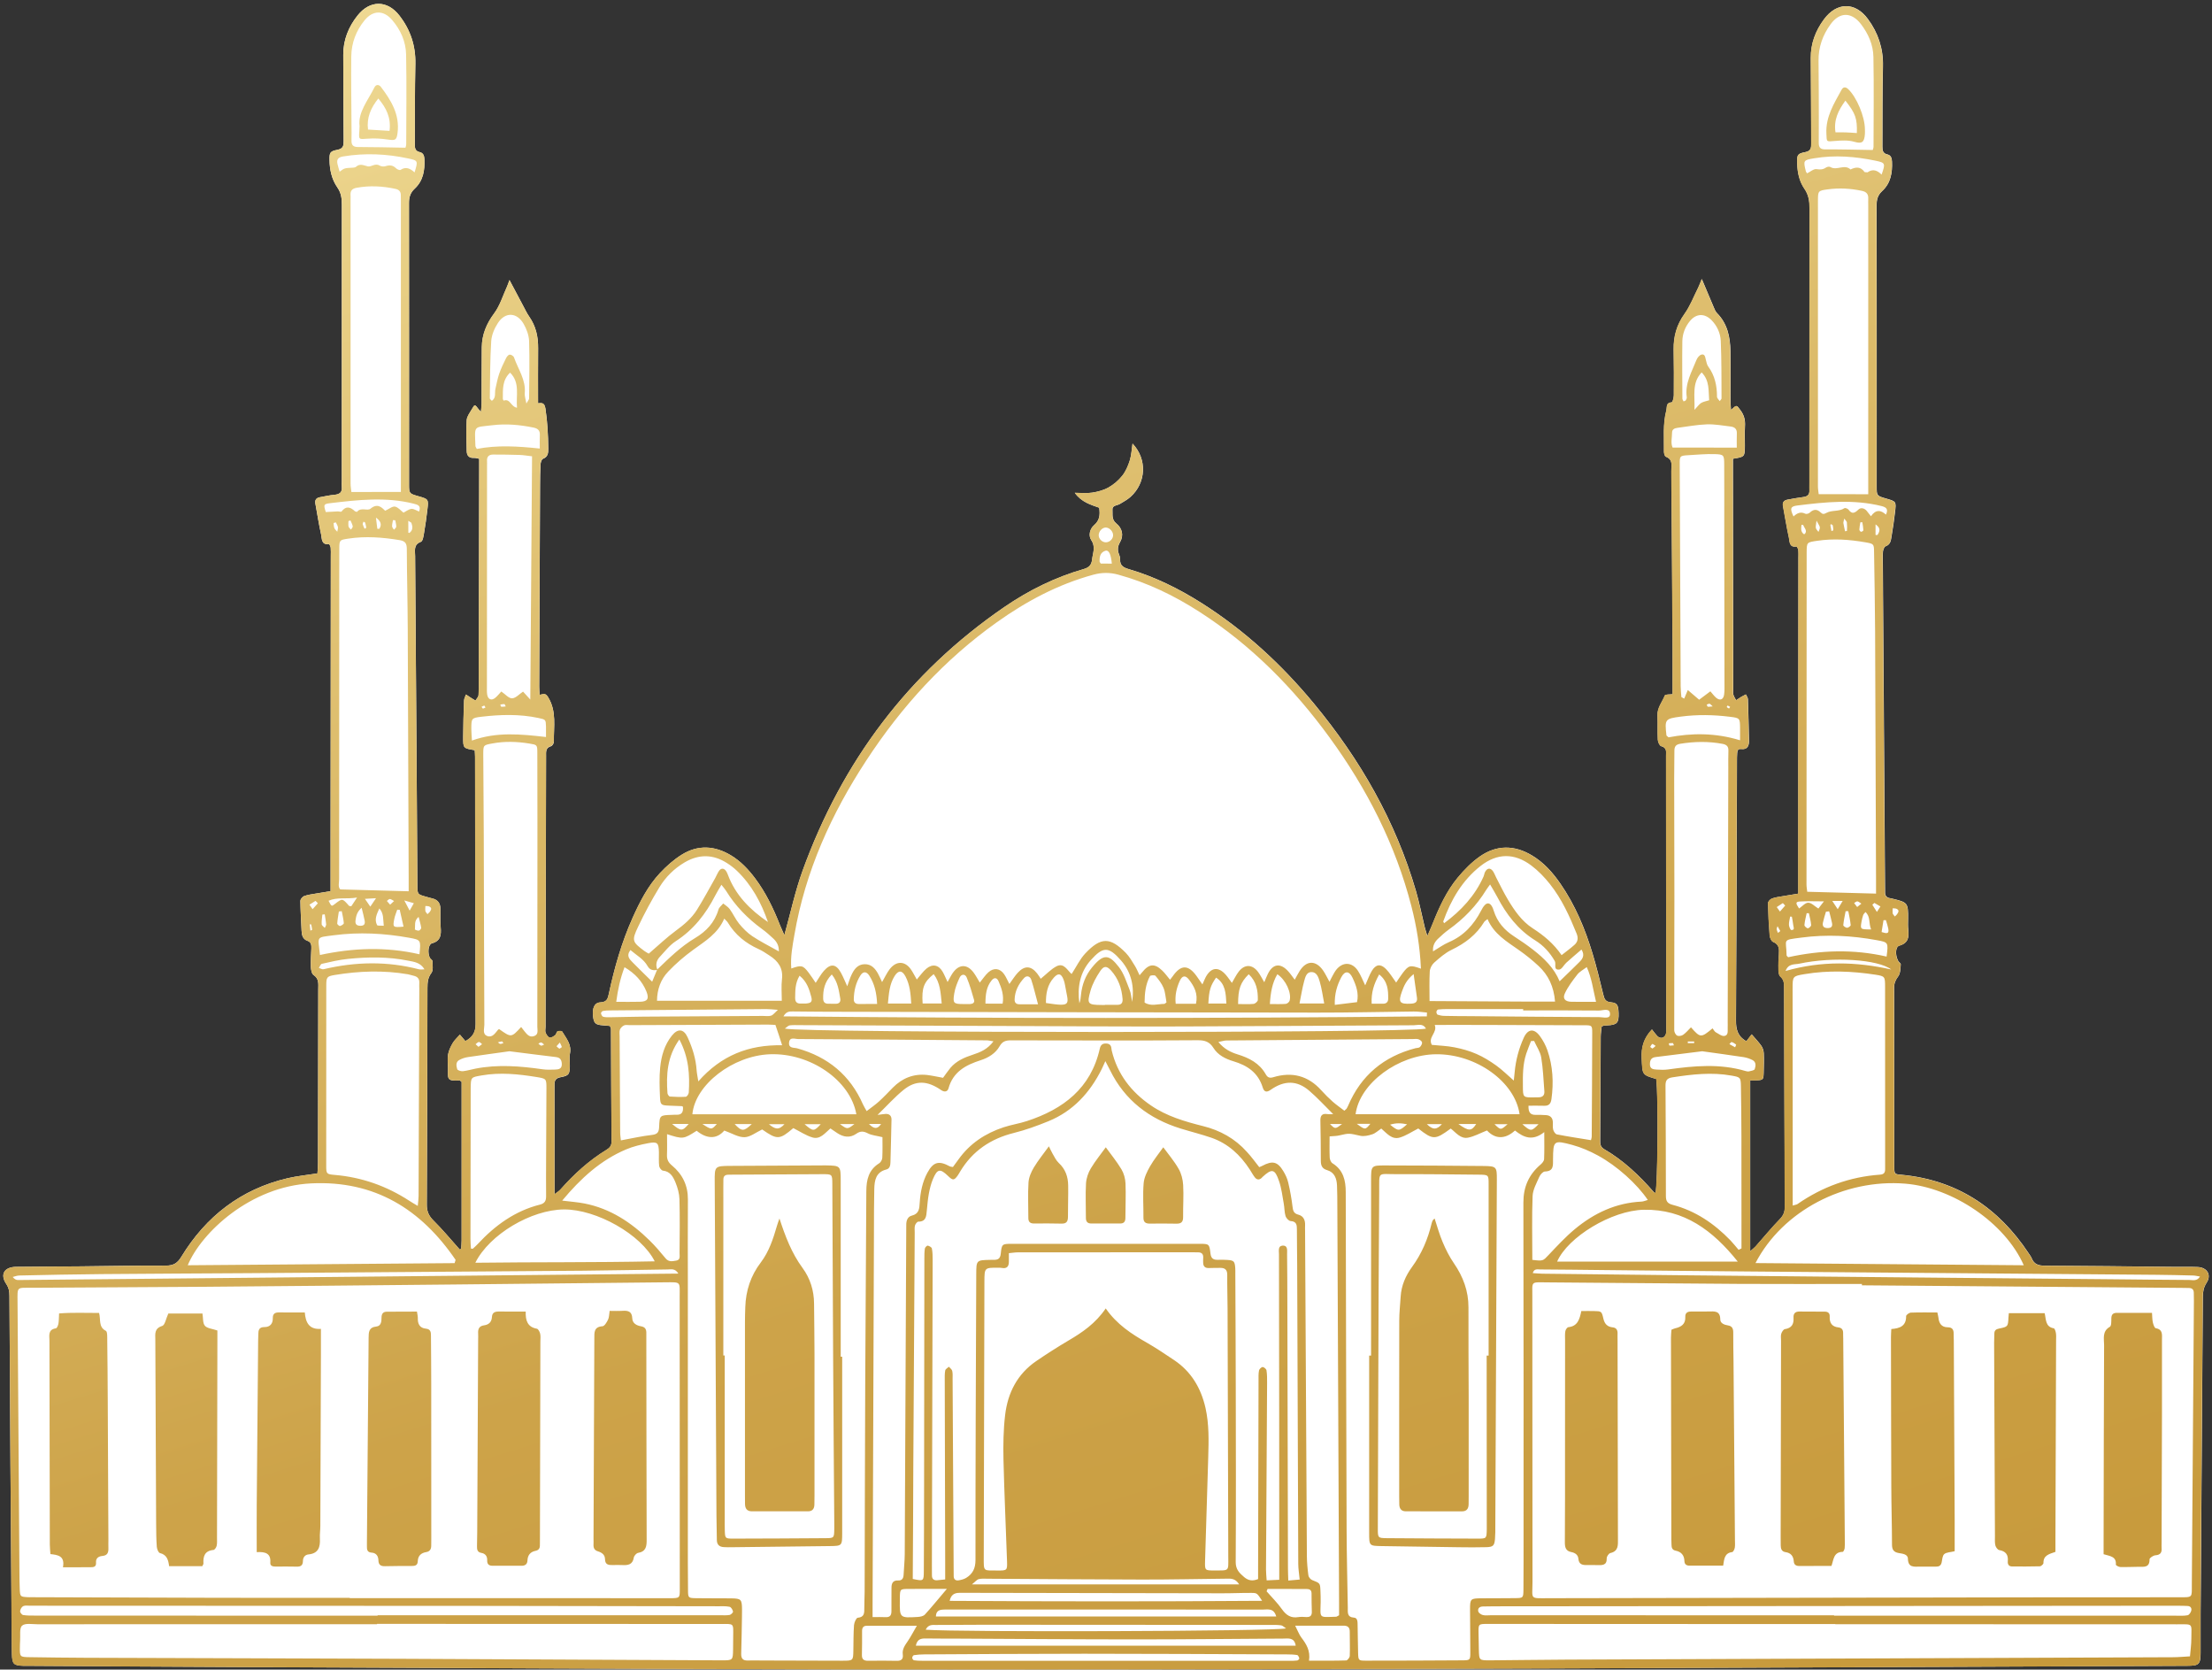 <?xml version="1.0" encoding="UTF-8"?><svg xmlns="http://www.w3.org/2000/svg" xmlns:xlink="http://www.w3.org/1999/xlink" height="306.3" preserveAspectRatio="xMidYMid meet" version="1.0" viewBox="-0.6 -0.7 405.9 306.3" width="405.9" zoomAndPan="magnify"><rect x="-0.6" y="-0.7" width="405.9" height="306.3" fill="#333333" stroke="none"/><g id="change1_1"><path d="M57.65,214.57c0.03-0.61,0.1-1.22,0.1-1.84c0.02-10.64,0.04-21.27,0.05-31.91c0-0.96,0.19-1.94-0.86-2.65 c-0.35-0.24-0.48-0.98-0.5-1.5c-0.04-1.12,0.05-2.25,0.09-3.37c0.02-0.59-0.02-1.16-0.69-1.39c-0.89-0.31-1.06-1.03-1.1-1.85 c-0.08-1.83-0.2-3.65-0.22-5.48c0-0.3,0.37-0.77,0.68-0.88c0.65-0.25,1.36-0.33,2.06-0.45c0.89-0.16,1.79-0.29,2.8-0.46 c0-2.88,0-5.68,0-8.48c0.01-17.68,0.03-35.36,0.04-53.05c0-0.49,0.03-0.99-0.02-1.48c-0.03-0.24-0.24-0.67-0.32-0.66 c-1.45,0.18-1.27-1.04-1.44-1.79c-0.42-1.85-0.69-3.73-1.04-5.59c-0.14-0.71,0.15-1.08,0.8-1.21c0.9-0.17,1.8-0.37,2.7-0.45 c0.94-0.09,1.45-0.45,1.34-1.45c-0.04-0.35,0-0.7,0-1.06c0-16.91,0-33.82,0.01-50.72c0-1.14-0.12-2.15-0.83-3.17 c-1.02-1.46-1.41-3.21-1.43-5.01c-0.02-1.34,0.06-1.62,1.44-1.88c1.07-0.2,1.15-0.76,1.15-1.6c-0.04-5.28-0.06-10.57-0.07-15.85 c0-2.71,0.97-5.12,2.63-7.2c2.26-2.84,5.45-2.85,7.68,0.03c1.99,2.56,2.99,5.5,2.92,8.83c-0.11,4.93-0.07,9.86-0.1,14.79 c0,0.68,0.07,1.24,0.9,1.42c0.63,0.14,0.83,0.63,0.86,1.28c0.09,2.05-0.21,3.97-1.79,5.43c-0.8,0.74-1.04,1.57-1.04,2.62 c0.02,17.19,0.01,34.38,0.01,51.57c0,1.74,0.02,1.74,1.72,2.23c1.85,0.53,1.87,0.54,1.65,2.45c-0.17,1.47-0.38,2.93-0.63,4.39 c-0.09,0.54-0.22,1.39-0.56,1.52c-1.4,0.53-1.06,1.63-1.06,2.62c0.1,14.65,0.2,29.3,0.31,43.96c0.04,5.49,0.06,10.99,0.1,16.48 c0.01,1.62,0.03,1.62,1.66,2.07c0.34,0.09,0.67,0.21,1.02,0.28c1.05,0.23,1.55,0.88,1.55,1.95c0,1.13-0.04,2.26,0.05,3.38 c0.11,1.37,0.01,2.49-1.62,2.93c-0.64,0.17-0.82,1.69-0.39,2.61c0.11,0.25,0.5,0.43,0.5,0.65c0.01,0.74,0.18,1.67-0.2,2.17 c-0.66,0.88-0.72,1.77-0.72,2.76c-0.03,13.24-0.05,26.49-0.12,39.73c-0.01,1.22,0.35,2.06,1.23,2.93c1.69,1.68,3.22,3.53,4.82,5.32 c0.01,0,0.08-0.02,0.14-0.06c0.05-0.03,0.12-0.09,0.12-0.14c0.03-0.49,0.08-0.98,0.08-1.47c0-9.71,0-19.42,0-29.09 c-0.17-0.12-0.28-0.27-0.38-0.26c-2.37,0.14-2.14-0.29-2.13-2.26c0-0.84-0.12-1.69,0.02-2.5c0.13-0.72,0.47-1.44,0.85-2.08 c0.3-0.53,0.79-0.95,1.32-1.57c0.34,0.4,0.65,0.77,1.01,1.19c1.25-0.66,1.89-1.59,1.88-3.13c-0.07-16.34-0.07-32.69-0.1-49.03 c0-0.41-0.04-0.82-0.06-1.21c-2.1-0.35-2.13-0.35-2.12-2.36c0.01-2.25,0.08-4.5,0.16-6.75c0.01-0.37,0.23-0.74,0.35-1.1 c0.31,0.21,0.62,0.42,0.94,0.62c0.26,0.17,0.54,0.33,0.8,0.49c0.2-0.33,0.55-0.66,0.57-1.01c0.07-1.26,0.04-2.53,0.04-3.8 c0.03-12.54,0.05-25.08,0.08-37.62c0-0.63,0-1.25,0-1.93c-0.42-0.08-0.69-0.18-0.95-0.16c-0.9,0.06-1.32-0.4-1.34-1.24 c-0.04-1.9-0.13-3.81,0-5.7c0.05-0.7,0.6-1.39,0.98-2.05c0.49-0.86,0.51-0.85,1.19,0.05c0.08,0.1,0.17,0.2,0.44,0.49 c0.05-0.62,0.12-1.06,0.12-1.5c0.02-3.45-0.01-6.9,0.04-10.35c0.03-2.32,0.85-4.31,2.27-6.21c1.06-1.42,1.59-3.24,2.35-4.89 c0.14-0.31,0.24-0.63,0.46-1.22c0.92,1.73,1.71,3.23,2.51,4.73c0.36,0.67,0.68,1.36,1.11,1.98c1.22,1.75,1.65,3.69,1.63,5.79 c-0.03,3.31-0.01,6.62-0.01,10.1c0.6-0.03,1.17-0.21,1.35,0.97c0.37,2.44,0.5,4.87,0.52,7.33c0.01,0.8-0.04,1.53-0.98,1.89 c-0.25,0.1-0.42,0.67-0.44,1.04c-0.07,1.26-0.08,2.53-0.09,3.8c-0.05,12.33-0.1,24.66-0.15,36.98c0,0.48,0.05,0.96,0.08,1.48 c0.62-0.07,1.01-0.45,1.54,0.41c1.62,2.63,1.02,5.43,1.07,8.2c0,0.28-0.28,0.74-0.53,0.81c-1.02,0.31-0.9,1.06-0.9,1.85 c-0.02,16.55-0.06,33.11-0.1,49.66c0,0.35-0.11,0.74,0.01,1.04c0.14,0.36,0.43,0.81,0.75,0.91c0.27,0.09,0.72-0.22,1.02-0.45 c0.2-0.15,0.22-0.59,0.42-0.69c0.24-0.11,0.77-0.11,0.86,0.04c0.74,1.24,1.76,2.37,1.42,4.04c-0.15,0.74,0,1.54-0.02,2.32 c-0.05,1.45-0.17,1.71-1.62,1.99c-0.88,0.17-1.2,0.5-1.2,1.35c0.01,6.61,0.01,13.22,0.01,20.14c0.5-0.39,0.83-0.58,1.07-0.85 c2.49-2.81,5.23-5.33,8.45-7.29c0.59-0.36,0.94-0.73,0.94-1.48c-0.05-6.9-0.07-13.81-0.1-20.71c0-0.13-0.09-0.26-0.19-0.55 c-0.39-0.04-0.86-0.09-1.33-0.12c-1.3-0.09-1.61-0.37-1.76-1.57c-0.19-1.54,0.21-2.58,1.34-2.64c1.21-0.05,1.36-0.71,1.55-1.58 c1.02-4.76,2.35-9.43,4.34-13.88c1.33-2.97,2.81-5.87,5.04-8.26c1.19-1.27,2.54-2.47,4.01-3.38c2.96-1.84,6.03-1.66,9,0.12 c1.78,1.07,3.18,2.55,4.42,4.19c1.96,2.61,3.37,5.52,4.56,8.55c0.25,0.63,0.55,1.24,0.84,1.9c1.13-4.05,1.97-8.04,3.35-11.84 c7.24-19.98,19.4-36.26,36.99-48.33c4.49-3.08,9.35-5.48,14.61-6.99c0.96-0.28,1.41-0.76,1.51-1.72c0.13-1.2,0.7-2.32-0.15-3.59 c-0.55-0.83-0.27-2.05,0.52-2.73c1.01-0.87,1.13-1.85,0.94-3.2c-1.53-0.55-3.25-1.02-4.48-2.74c1.18,0,2.2,0.12,3.19-0.03 c1.03-0.16,2.1-0.44,2.99-0.94c0.96-0.54,1.86-1.31,2.54-2.17c0.64-0.8,1.07-1.82,1.38-2.81c0.3-0.97,0.34-2.02,0.5-3.08 c2.71,2.85,2.52,7.19-0.39,9.79c-0.57,0.51-1.27,0.88-1.93,1.28c-0.51,0.31-1.44,0.24-1.37,1.06c0.07,0.84-0.21,1.77,0.7,2.51 c1.09,0.87,1.41,2.19,0.7,3.43c-0.49,0.85-0.5,1.54-0.15,2.35c0.11,0.25,0.17,0.55,0.16,0.82c-0.06,1.16,0.64,1.51,1.63,1.8 c4.76,1.4,9.17,3.58,13.35,6.23c7.86,4.99,14.63,11.23,20.55,18.38c8.5,10.25,15.02,21.6,18.76,34.44c0.63,2.16,1.06,4.38,1.59,6.56 c0.11,0.46,0.27,0.91,0.5,1.68c0.43-0.99,0.74-1.68,1.02-2.38c1.18-2.96,2.51-5.85,4.54-8.31c1.2-1.45,2.56-2.84,4.09-3.91 c3.06-2.13,6.33-2.11,9.54-0.18c2.16,1.29,3.8,3.13,5.21,5.17c2.71,3.92,4.53,8.26,5.9,12.8c0.75,2.49,1.37,5.02,1.98,7.55 c0.2,0.83,0.39,1.34,1.43,1.43c1.14,0.1,1.33,0.55,1.38,1.95c0.06,1.83-0.27,2.19-2.09,2.28c-0.21,0.01-0.42,0.02-0.63,0.04 c-0.07,0.01-0.13,0.06-0.39,0.19c-0.05,0.54-0.17,1.21-0.17,1.88c-0.04,6.27-0.06,12.54-0.1,18.81c0,0.71-0.05,1.34,0.73,1.79 c3.51,2.04,6.42,4.8,9.08,7.84c0.08,0.1,0.23,0.14,0.34,0.21c0.42-1.44,0.54-18.04,0.14-20.92c-2.67-0.78-2.52-0.78-2.67-3.79 c-0.1-2.03,0.36-3.69,1.88-5.3c0.33,0.41,0.62,0.83,0.96,1.19c0.58,0.6,1.39,0.42,1.61-0.38c0.11-0.39,0.07-0.84,0.07-1.26 c-0.01-16.56-0.03-33.11-0.05-49.67c0-0.75,0.23-1.55-0.89-1.85c-0.3-0.08-0.6-0.76-0.62-1.18c-0.08-1.47,0.01-2.96-0.06-4.43 c-0.07-1.43,0.87-2.48,1.35-3.69c0.09-0.23,0.91-0.16,1.42-0.23c0-2.57,0.01-5.24,0-7.92c-0.07-10.99-0.13-21.98-0.23-32.97 c-0.01-0.97,0.39-2.15-1-2.68c-0.21-0.08-0.35-0.61-0.35-0.93c0.04-2.52-0.22-5.06,0.43-7.54c0.17-0.63-0.11-1.45,1-1.51 c0.15-0.01,0.37-0.81,0.38-1.25c0.02-2.82,0.02-5.64-0.03-8.45c-0.04-2.4,0.56-4.52,1.99-6.52c1.05-1.46,1.7-3.21,2.52-4.83 c0.22-0.43,0.37-0.89,0.65-1.57c0.79,1.87,1.47,3.52,2.18,5.16c0.16,0.38,0.32,0.8,0.6,1.08c1.93,1.95,2.43,4.4,2.47,6.99 c0.05,3.03,0.01,6.06,0.01,9.09c0,0.54,0.06,1.09,0.1,1.7c1.08-1,0.99-0.94,1.73,0.05c0.69,0.91,0.9,1.84,0.83,2.94 c-0.08,1.19-0.01,2.39-0.02,3.59c-0.02,2.02-0.02,2.02-2.19,2.37c0,0.66,0,1.35,0,2.04c0.02,13.39,0.03,26.77,0.05,40.16 c0,0.35-0.07,0.72,0.02,1.05c0.1,0.37,0.33,0.7,0.51,1.05c0.32-0.21,0.63-0.43,0.95-0.62c0.27-0.16,0.56-0.3,0.84-0.45 c0.13,0.29,0.37,0.58,0.38,0.87c0.09,2.52,0.15,5.05,0.2,7.58c0.02,0.95-0.26,1.71-1.44,1.57c-0.61-0.07-0.7,0.31-0.73,0.76 c-0.03,0.49-0.04,0.99-0.04,1.48c-0.05,15.85-0.09,31.7-0.18,47.55c-0.01,1.61,0.29,2.92,1.91,3.82c0.27-0.35,0.58-0.75,0.97-1.27 c0.64,0.75,1.27,1.39,1.77,2.11c0.27,0.38,0.43,0.91,0.45,1.38c0.05,1.19,0.01,2.38-0.02,3.58c-0.04,1.29-0.09,1.32-1.5,1.38 c-0.28,0.01-0.55,0-0.97,0c0,10.41,0,20.74,0,31.33c0.42-0.36,0.72-0.58,0.97-0.85c1.49-1.68,2.92-3.43,4.48-5.04 c0.66-0.68,0.9-1.32,0.9-2.22c-0.06-13.31-0.09-26.63-0.13-39.94c0-0.84,0.08-1.66-0.7-2.33c-0.29-0.25-0.33-0.89-0.34-1.36 c-0.03-0.91,0.03-1.83,0.09-2.74c0.06-0.95,0.07-1.8-1.06-2.25c-0.33-0.13-0.61-0.77-0.64-1.2c-0.16-1.96-0.26-3.93-0.3-5.9 c-0.01-0.29,0.39-0.74,0.71-0.86c0.65-0.24,1.37-0.32,2.06-0.44c0.89-0.16,1.79-0.29,2.78-0.46c0-7.41,0-14.73,0-22.04 c0.01-13.17,0.02-26.35,0.03-39.52c0-0.49,0.04-0.99-0.02-1.48c-0.03-0.24-0.26-0.66-0.34-0.65c-1.35,0.22-1.23-0.9-1.38-1.6 c-0.43-1.92-0.72-3.87-1.09-5.8c-0.14-0.71,0.19-1.07,0.84-1.19c0.97-0.18,1.94-0.36,2.91-0.48c0.76-0.1,1.14-0.45,1.1-1.24 c-0.02-0.42,0-0.85,0-1.27c0-16.84,0-33.67,0.02-50.51c0-1.3-0.16-2.43-0.95-3.56c-0.92-1.34-1.27-2.96-1.31-4.62 c-0.04-1.54-0.01-1.79,1.45-2.07c1.11-0.21,1.12-0.81,1.12-1.63c-0.03-5.21-0.03-10.43-0.08-15.64c-0.02-2.65,0.87-4.99,2.4-7.07 c2.35-3.21,5.73-3.27,8.07-0.1c1.88,2.54,2.85,5.42,2.77,8.67c-0.12,4.93-0.07,9.86-0.1,14.79c-0.01,0.7,0.12,1.22,0.93,1.4 c0.63,0.15,0.8,0.66,0.83,1.3c0.09,2.05-0.23,3.97-1.81,5.42c-0.81,0.75-1.02,1.58-1.01,2.63c0.02,17.19,0.01,34.38,0.01,51.57 c0,1.71,0.02,1.71,1.75,2.21c1.83,0.53,1.85,0.53,1.62,2.47c-0.18,1.47-0.37,2.93-0.63,4.39c-0.13,0.72-0.14,1.55-1.09,1.89 c-0.26,0.09-0.46,0.63-0.5,0.98c-0.07,0.77-0.02,1.55-0.02,2.32c0.13,19.65,0.27,39.31,0.4,58.96c0,0.42,0.01,0.85,0.01,1.27 c0,0.57,0.27,0.92,0.85,1.02c0.14,0.02,0.28,0.05,0.41,0.08c2.85,0.71,3.01,0.69,2.96,3.83c-0.01,0.63-0.04,1.27,0.04,1.9 c0.16,1.38-0.03,2.46-1.64,2.91c-0.73,0.2-0.79,1.72-0.22,2.79c0.13,0.24,0.5,0.46,0.48,0.67c-0.07,0.74-0.06,1.62-0.46,2.16 c-0.49,0.66-0.76,1.25-0.76,2.07c0.02,10.92,0.01,21.84,0.03,32.76c0,1.46,0.03,1.47,1.27,1.58c10.18,0.95,17.83,6.01,23.4,14.43 c0.19,0.29,0.42,0.58,0.55,0.9c0.43,1.09,1.22,1.34,2.34,1.35c7.89,0.04,15.78,0.14,23.67,0.22c1.48,0.01,2.96-0.03,4.44,0.03 c1.73,0.07,2.58,1.44,1.64,2.88c-0.55,0.85-0.68,1.64-0.69,2.56c-0.13,19.44-0.27,38.88-0.41,58.33c-0.02,2.32,0.02,4.65,0,6.97 c-0.02,2.16-0.28,2.41-2.46,2.42c-12.54,0.06-25.08,0.11-37.62,0.16c-35.5,0.14-71.01,0.32-106.51,0.41 c-34.66,0.08-69.32,0.14-103.98,0.08c-35.72-0.06-71.43-0.26-107.15-0.41c-13.74-0.06-27.47-0.16-41.21-0.24c-0.21,0-0.42,0-0.63,0 c-1.75-0.06-2-0.32-2.06-2.16c-0.03-1.2-0.04-2.39-0.04-3.59C1.37,278.42,1.25,257.71,1.13,237c0-0.77-0.11-1.44-0.59-2.16 c-1.17-1.75-0.36-3.1,1.82-3.13c3.94-0.05,7.89-0.05,11.83-0.09c5.21-0.05,10.42-0.16,15.64-0.14c1.36,0.01,2.11-0.41,2.84-1.61 c4.53-7.43,10.94-12.4,19.48-14.41C53.91,215.05,55.73,214.87,57.65,214.57z" fill="#FFF"/></g><linearGradient gradientUnits="userSpaceOnUse" id="a" x1="109.198" x2="269.198" xlink:actuate="onLoad" xlink:show="other" xlink:type="simple" xmlns:xlink="http://www.w3.org/1999/xlink" y1="-49.005" y2="464.026"><stop offset="0" stop-color="#f3e09c"/><stop offset=".537" stop-color="#cda349"/><stop offset="1" stop-color="#c2912e"/></linearGradient><path d="M57.65,214.57c0.03-0.61,0.1-1.22,0.1-1.84c0.02-10.64,0.04-21.27,0.05-31.91 c0-0.96,0.19-1.94-0.86-2.65c-0.35-0.24-0.48-0.98-0.5-1.5c-0.04-1.12,0.05-2.25,0.09-3.37c0.02-0.59-0.02-1.16-0.69-1.39 c-0.89-0.31-1.06-1.03-1.1-1.85c-0.08-1.83-0.2-3.65-0.22-5.48c0-0.3,0.37-0.77,0.68-0.88c0.65-0.25,1.36-0.32,2.06-0.45 c0.89-0.16,1.79-0.29,2.8-0.46c0-2.88,0-5.68,0-8.48c0.01-17.68,0.03-35.37,0.04-53.05c0-0.49,0.03-0.99-0.02-1.48 c-0.03-0.24-0.24-0.67-0.32-0.66c-1.45,0.18-1.27-1.04-1.44-1.79c-0.42-1.85-0.69-3.73-1.04-5.6c-0.14-0.71,0.14-1.08,0.8-1.21 c0.9-0.17,1.8-0.37,2.7-0.45c0.94-0.09,1.44-0.45,1.34-1.45c-0.04-0.35,0-0.7,0-1.06c0-16.91,0-33.82,0.01-50.72 c0-1.14-0.12-2.15-0.83-3.17c-1.01-1.46-1.41-3.21-1.43-5.01c-0.02-1.34,0.06-1.62,1.44-1.88c1.07-0.2,1.16-0.76,1.15-1.6 c-0.04-5.28-0.06-10.57-0.07-15.85c-0.01-2.72,0.97-5.12,2.63-7.2c2.26-2.84,5.45-2.85,7.68,0.03c1.99,2.57,2.99,5.5,2.92,8.83 c-0.11,4.93-0.07,9.86-0.1,14.79c-0.01,0.69,0.07,1.24,0.9,1.42c0.63,0.14,0.83,0.63,0.86,1.28c0.09,2.04-0.21,3.97-1.79,5.43 c-0.8,0.74-1.04,1.57-1.04,2.62c0.02,17.19,0.01,34.38,0.01,51.57c0,1.74,0.02,1.74,1.72,2.23c1.85,0.53,1.87,0.54,1.64,2.45 c-0.18,1.47-0.38,2.93-0.63,4.39c-0.09,0.54-0.22,1.39-0.56,1.52c-1.4,0.53-1.06,1.63-1.06,2.62c0.09,14.65,0.2,29.3,0.31,43.96 c0.04,5.49,0.06,10.99,0.1,16.48c0.01,1.62,0.03,1.62,1.66,2.07c0.34,0.09,0.67,0.21,1.02,0.28c1.05,0.23,1.55,0.88,1.55,1.95 c0,1.13-0.04,2.26,0.05,3.38c0.11,1.37,0.01,2.49-1.62,2.93c-0.65,0.17-0.82,1.69-0.39,2.61c0.11,0.25,0.5,0.43,0.5,0.65 c0.02,0.74,0.18,1.67-0.2,2.17c-0.66,0.88-0.72,1.77-0.72,2.76c-0.03,13.24-0.05,26.49-0.12,39.73c-0.01,1.23,0.35,2.06,1.23,2.93 c1.69,1.68,3.21,3.53,4.82,5.32l0.14-0.06l0.12-0.14c0.03-0.49,0.08-0.98,0.08-1.47c0.01-9.71,0-19.42,0-29.09 c-0.17-0.12-0.28-0.27-0.38-0.26c-2.37,0.14-2.14-0.29-2.13-2.26c0.01-0.84-0.12-1.69,0.02-2.5c0.13-0.72,0.47-1.44,0.84-2.08 c0.3-0.53,0.79-0.95,1.32-1.57c0.34,0.4,0.65,0.77,1.01,1.19c1.25-0.66,1.89-1.58,1.88-3.13c-0.07-16.34-0.07-32.69-0.1-49.03 c0-0.41-0.04-0.82-0.06-1.21c-2.1-0.35-2.13-0.35-2.12-2.36c0.01-2.25,0.08-4.5,0.16-6.75c0.01-0.37,0.23-0.74,0.35-1.11 c0.31,0.21,0.62,0.42,0.94,0.62c0.26,0.17,0.54,0.33,0.8,0.49c0.2-0.33,0.55-0.66,0.57-1.01c0.07-1.26,0.04-2.53,0.04-3.8 c0.03-12.54,0.05-25.08,0.08-37.62c0-0.62,0-1.25,0-1.93c-0.42-0.08-0.69-0.18-0.95-0.16c-0.9,0.06-1.32-0.39-1.34-1.24 c-0.04-1.9-0.13-3.81,0-5.7c0.05-0.7,0.6-1.39,0.98-2.05c0.49-0.86,0.51-0.85,1.19,0.05c0.08,0.1,0.18,0.2,0.44,0.49 c0.05-0.62,0.12-1.06,0.13-1.5c0.02-3.45-0.01-6.9,0.03-10.35c0.03-2.32,0.85-4.31,2.27-6.22c1.06-1.42,1.59-3.24,2.35-4.89 c0.14-0.31,0.24-0.63,0.46-1.22c0.92,1.73,1.71,3.23,2.51,4.73c0.36,0.67,0.68,1.36,1.12,1.98c1.22,1.75,1.65,3.69,1.63,5.79 c-0.03,3.31-0.01,6.62-0.01,10.1c0.6-0.03,1.17-0.21,1.35,0.97c0.37,2.44,0.49,4.87,0.52,7.33c0.01,0.8-0.04,1.53-0.98,1.89 c-0.25,0.1-0.42,0.67-0.44,1.04c-0.08,1.26-0.08,2.53-0.09,3.8c-0.05,12.33-0.1,24.66-0.15,36.98c0,0.48,0.05,0.96,0.08,1.48 c0.62-0.07,1.01-0.45,1.54,0.41c1.62,2.63,1.02,5.43,1.07,8.19c0.01,0.28-0.28,0.74-0.53,0.81c-1.02,0.31-0.9,1.05-0.9,1.85 c-0.02,16.55-0.06,33.11-0.1,49.66c0,0.35-0.11,0.74,0.01,1.04c0.14,0.36,0.43,0.81,0.75,0.91c0.27,0.09,0.72-0.22,1.02-0.44 c0.2-0.15,0.22-0.59,0.42-0.69c0.24-0.11,0.77-0.11,0.86,0.04c0.74,1.24,1.76,2.37,1.42,4.04c-0.15,0.74,0,1.55-0.02,2.32 c-0.04,1.45-0.17,1.72-1.62,1.99c-0.88,0.17-1.2,0.5-1.2,1.35c0.01,6.61,0.01,13.22,0.01,20.14c0.5-0.39,0.83-0.58,1.07-0.85 c2.49-2.81,5.23-5.33,8.45-7.29c0.59-0.36,0.94-0.73,0.94-1.48c-0.05-6.9-0.07-13.81-0.1-20.71c0-0.13-0.09-0.26-0.19-0.54 c-0.39-0.04-0.86-0.09-1.33-0.12c-1.3-0.09-1.61-0.37-1.76-1.57c-0.19-1.54,0.21-2.58,1.34-2.63c1.21-0.05,1.36-0.71,1.55-1.58 c1.02-4.76,2.35-9.43,4.34-13.88c1.33-2.97,2.81-5.87,5.04-8.26c1.19-1.27,2.54-2.47,4.01-3.38c2.96-1.84,6.03-1.66,9,0.12 c1.78,1.07,3.18,2.55,4.42,4.19c1.96,2.61,3.37,5.52,4.56,8.55c0.25,0.63,0.55,1.24,0.84,1.9c1.13-4.05,1.97-8.04,3.35-11.84 c7.24-19.98,19.4-36.26,36.99-48.33c4.49-3.08,9.35-5.48,14.61-6.99c0.96-0.28,1.41-0.76,1.51-1.72c0.13-1.2,0.7-2.32-0.15-3.59 c-0.55-0.83-0.27-2.05,0.52-2.73c1.01-0.87,1.13-1.85,0.94-3.2c-1.53-0.55-3.25-1.02-4.48-2.74c1.18,0,2.2,0.12,3.18-0.03 c1.02-0.16,2.09-0.44,2.99-0.94c0.96-0.54,1.86-1.31,2.54-2.17c0.64-0.8,1.07-1.82,1.38-2.81c0.3-0.97,0.34-2.02,0.5-3.08 c2.71,2.85,2.52,7.19-0.39,9.79c-0.57,0.51-1.27,0.88-1.93,1.28c-0.51,0.31-1.44,0.24-1.37,1.06c0.07,0.84-0.21,1.77,0.7,2.51 c1.09,0.87,1.41,2.19,0.7,3.43c-0.49,0.85-0.5,1.54-0.15,2.36c0.11,0.25,0.17,0.55,0.16,0.82c-0.06,1.16,0.64,1.51,1.62,1.8 c4.76,1.4,9.17,3.58,13.35,6.23c7.86,4.99,14.63,11.23,20.55,18.38c8.5,10.25,15.02,21.6,18.76,34.44c0.63,2.16,1.06,4.38,1.59,6.56 c0.11,0.46,0.27,0.91,0.5,1.68c0.43-0.99,0.75-1.68,1.02-2.37c1.18-2.96,2.51-5.85,4.54-8.31c1.2-1.45,2.56-2.84,4.09-3.91 c3.06-2.14,6.33-2.11,9.54-0.19c2.16,1.29,3.8,3.12,5.21,5.17c2.71,3.92,4.53,8.26,5.9,12.8c0.75,2.49,1.37,5.02,1.98,7.55 c0.2,0.83,0.39,1.34,1.43,1.43c1.15,0.1,1.33,0.55,1.38,1.95c0.06,1.83-0.27,2.19-2.09,2.28c-0.21,0.01-0.42,0.02-0.63,0.04 c-0.07,0.01-0.13,0.06-0.39,0.19c-0.05,0.54-0.17,1.21-0.17,1.88c-0.04,6.27-0.06,12.54-0.1,18.81c0,0.7-0.05,1.34,0.73,1.79 c3.51,2.04,6.42,4.8,9.08,7.84l0.34,0.2c0.42-1.44,0.54-18.04,0.14-20.92c-2.67-0.78-2.52-0.78-2.67-3.79 c-0.1-2.03,0.36-3.69,1.88-5.3c0.33,0.41,0.62,0.83,0.96,1.19c0.58,0.6,1.39,0.42,1.61-0.38c0.11-0.39,0.07-0.84,0.07-1.26 c-0.02-16.56-0.03-33.11-0.05-49.67c0-0.75,0.23-1.55-0.89-1.85c-0.3-0.08-0.6-0.76-0.62-1.18c-0.08-1.47,0.01-2.96-0.06-4.43 c-0.07-1.44,0.87-2.48,1.35-3.69c0.09-0.22,0.91-0.16,1.42-0.23c0-2.57,0.01-5.24,0-7.92c-0.07-10.99-0.13-21.98-0.23-32.97 c-0.01-0.97,0.39-2.15-1-2.68c-0.21-0.08-0.35-0.61-0.35-0.93c0.04-2.52-0.22-5.06,0.43-7.54c0.16-0.63-0.11-1.45,1-1.51 c0.15-0.01,0.37-0.81,0.38-1.25c0.02-2.82,0.02-5.64-0.03-8.45c-0.04-2.4,0.56-4.52,1.99-6.52c1.05-1.46,1.7-3.21,2.52-4.83 c0.21-0.43,0.37-0.89,0.65-1.57c0.79,1.87,1.47,3.52,2.18,5.16c0.16,0.38,0.32,0.8,0.6,1.09c1.93,1.95,2.43,4.4,2.47,6.99 c0.05,3.03,0.01,6.06,0.01,9.09c0,0.54,0.06,1.09,0.1,1.7c1.08-1,0.99-0.94,1.73,0.05c0.69,0.91,0.9,1.84,0.83,2.94 c-0.08,1.19-0.01,2.39-0.02,3.59c-0.02,2.02-0.02,2.02-2.19,2.37c0,0.66,0,1.35,0,2.04c0.02,13.39,0.03,26.77,0.05,40.16 c0,0.35-0.07,0.72,0.02,1.05c0.1,0.37,0.33,0.71,0.51,1.06c0.32-0.21,0.62-0.43,0.95-0.62c0.27-0.16,0.56-0.3,0.84-0.45 c0.13,0.29,0.37,0.58,0.38,0.87c0.09,2.52,0.15,5.05,0.2,7.58c0.02,0.95-0.26,1.71-1.44,1.57c-0.61-0.07-0.7,0.31-0.73,0.76 c-0.03,0.49-0.04,0.99-0.04,1.48c-0.05,15.85-0.09,31.7-0.18,47.55c-0.01,1.61,0.29,2.92,1.91,3.82c0.27-0.35,0.58-0.75,0.97-1.27 c0.64,0.75,1.27,1.39,1.77,2.11c0.27,0.38,0.43,0.91,0.45,1.38c0.05,1.19,0.01,2.38-0.02,3.58c-0.04,1.29-0.09,1.32-1.5,1.38 c-0.27,0.01-0.55,0-0.96,0c0,10.41,0,20.74,0,31.33c0.42-0.36,0.72-0.58,0.96-0.85c1.49-1.68,2.92-3.43,4.48-5.04 c0.66-0.67,0.9-1.32,0.9-2.23c-0.06-13.31-0.09-26.63-0.13-39.94c0-0.84,0.08-1.66-0.7-2.33c-0.29-0.25-0.33-0.89-0.34-1.36 c-0.03-0.91,0.03-1.83,0.09-2.74c0.06-0.95,0.07-1.8-1.06-2.25c-0.33-0.13-0.61-0.77-0.64-1.2c-0.16-1.96-0.26-3.93-0.3-5.9 c-0.01-0.29,0.39-0.74,0.71-0.86c0.65-0.24,1.36-0.32,2.06-0.44c0.89-0.16,1.79-0.29,2.78-0.45c0-7.41,0-14.73,0-22.04 c0.01-13.17,0.02-26.35,0.03-39.52c0-0.49,0.03-0.99-0.02-1.48c-0.03-0.24-0.26-0.66-0.34-0.65c-1.35,0.22-1.23-0.9-1.38-1.6 c-0.43-1.92-0.72-3.87-1.09-5.8c-0.14-0.71,0.19-1.07,0.84-1.19c0.97-0.18,1.94-0.36,2.91-0.48c0.76-0.09,1.14-0.45,1.1-1.24 c-0.02-0.42,0-0.84,0-1.27c0-16.84,0-33.67,0.02-50.51c0-1.3-0.16-2.43-0.95-3.56c-0.92-1.34-1.27-2.96-1.31-4.62 c-0.04-1.54-0.01-1.79,1.45-2.07c1.11-0.21,1.12-0.81,1.12-1.63c-0.03-5.21-0.03-10.43-0.08-15.64c-0.02-2.65,0.87-4.99,2.4-7.07 c2.35-3.21,5.73-3.27,8.07-0.09c1.88,2.54,2.85,5.42,2.77,8.67c-0.12,4.93-0.07,9.86-0.1,14.79c-0.01,0.7,0.12,1.22,0.93,1.4 c0.63,0.14,0.8,0.66,0.83,1.3c0.09,2.05-0.22,3.97-1.81,5.42c-0.81,0.75-1.02,1.58-1.02,2.63c0.02,17.19,0.01,34.38,0.01,51.57 c0,1.71,0.02,1.71,1.75,2.21c1.83,0.53,1.85,0.53,1.62,2.47c-0.18,1.47-0.37,2.93-0.63,4.39c-0.13,0.72-0.14,1.55-1.09,1.89 c-0.26,0.09-0.46,0.63-0.5,0.98c-0.07,0.77-0.02,1.55-0.02,2.32c0.13,19.65,0.27,39.31,0.4,58.96c0,0.42,0.01,0.84,0.01,1.27 c0,0.58,0.27,0.92,0.85,1.02c0.14,0.02,0.28,0.05,0.42,0.08c2.85,0.71,3.01,0.69,2.96,3.83c-0.01,0.63-0.04,1.27,0.04,1.9 c0.16,1.38-0.03,2.46-1.64,2.91c-0.73,0.2-0.79,1.72-0.22,2.79c0.13,0.24,0.5,0.46,0.48,0.67c-0.07,0.74-0.06,1.62-0.46,2.16 c-0.49,0.66-0.76,1.25-0.76,2.07c0.02,10.92,0.01,21.84,0.03,32.76c0,1.46,0.03,1.47,1.27,1.58c10.18,0.95,17.83,6.01,23.4,14.43 c0.19,0.29,0.42,0.58,0.55,0.9c0.43,1.09,1.22,1.34,2.34,1.35c7.89,0.04,15.78,0.14,23.67,0.22c1.48,0.01,2.96-0.03,4.44,0.03 c1.73,0.07,2.58,1.44,1.64,2.88c-0.55,0.85-0.68,1.64-0.69,2.55c-0.13,19.44-0.27,38.88-0.41,58.33c-0.02,2.32,0.02,4.65,0,6.97 c-0.02,2.16-0.28,2.41-2.46,2.42c-12.54,0.06-25.08,0.11-37.62,0.16c-35.5,0.14-71.01,0.32-106.51,0.41 c-34.66,0.09-69.32,0.14-103.98,0.08c-35.72-0.06-71.43-0.26-107.15-0.41c-13.74-0.06-27.47-0.16-41.21-0.24 c-0.21,0-0.42,0.01-0.63,0c-1.75-0.06-2-0.32-2.06-2.16c-0.03-1.2-0.04-2.4-0.04-3.59C1.37,278.42,1.25,257.71,1.13,237 c0-0.77-0.11-1.44-0.59-2.16c-1.17-1.75-0.36-3.1,1.82-3.13c3.94-0.05,7.89-0.05,11.83-0.08c5.21-0.05,10.42-0.16,15.64-0.14 c1.36,0.01,2.11-0.41,2.84-1.61c4.53-7.43,10.94-12.4,19.48-14.42C53.91,215.05,55.73,214.87,57.65,214.57z M119.99,177.18 c2.17-2.09,4.31-4.21,6.93-5.77c2.06-1.23,3.63-2.87,4.32-5.25c0.12-0.42,0.57-0.74,0.87-1.11c0.41,0.34,0.9,0.62,1.2,1.04 c0.62,0.85,1.05,1.85,1.71,2.66c0.71,0.86,1.52,1.69,2.43,2.3c1.5,1,3.13,1.81,4.87,2.79c0.03-1.05-0.38-1.75-0.99-2.33 c-0.67-0.62-1.35-1.24-2.09-1.77c-2.65-1.93-4.9-4.23-6.62-7.03c-0.21-0.34-0.48-0.63-0.84-1.09c-0.45,0.77-0.82,1.35-1.13,1.96 c-1.73,3.38-3.97,6.27-7.22,8.37c-1.15,0.74-2.04,1.91-2.99,2.93c-0.61,0.66-0.78,1.48-0.4,2.35c-0.74,0.14-1.38,0.07-1.8-0.68 c-0.74-1.32-2.04-1.99-3.16-2.96c-0.83,1.12-0.12,1.72,0.45,2.31c1.13,1.15,2.28,2.26,3.54,3.5 C119.37,178.67,119.68,177.92,119.99,177.18z M260.14,177.01c-0.18-4.03-0.8-7.76-1.75-11.45c-2.92-11.33-8.16-21.56-15.02-30.97 c-6.61-9.07-14.39-16.95-23.88-23.05c-4.64-2.99-9.56-5.36-14.91-6.82c-1.55-0.42-2.99-0.41-4.54,0.01 c-6.48,1.76-12.29,4.86-17.71,8.72c-9.65,6.86-17.49,15.47-23.95,25.34c-6.42,9.81-11.2,20.33-13.2,31.97 c-0.35,2.03-0.76,4.08-0.58,6.22c1.86-0.66,2.14-0.6,3.17,0.74c0.45,0.58,0.84,1.21,1.31,1.89c0.56-0.84,0.96-1.59,1.51-2.21 c1.23-1.39,2.23-1.27,3.12,0.35c0.41,0.74,0.72,1.54,1.16,2.49c0.31-0.85,0.48-1.46,0.75-2.03c0.49-1.06,1.13-2,2.45-2.02 c1.21-0.02,1.91,0.77,2.45,1.74c0.25,0.45,0.45,0.93,0.74,1.54c0.54-0.92,0.88-1.7,1.39-2.36c1.23-1.6,2.86-1.54,3.96,0.12 c0.37,0.55,0.66,1.15,1.02,1.77c0.65-0.75,1.13-1.46,1.76-1.99c1.12-0.94,2.26-0.7,2.99,0.57c0.3,0.52,0.53,1.09,0.9,1.88 c0.39-0.69,0.62-1.18,0.92-1.62c1.17-1.71,2.7-1.73,3.91-0.04c0.39,0.55,0.71,1.15,1.08,1.76c0.59-0.72,1.01-1.38,1.58-1.89 c1-0.89,2.14-0.73,2.89,0.36c0.35,0.5,0.58,1.07,0.96,1.79c0.58-0.79,1.01-1.5,1.56-2.09c1.25-1.33,2.41-1.26,3.53,0.15 c0.28,0.35,0.5,0.74,0.66,0.98c1.06-0.86,1.89-1.76,2.9-2.29c1.38-0.71,2,0.79,2.77,1.42c0.88-1.35,1.52-2.73,2.51-3.78 c2.89-3.07,4.59-2.97,7.42-0.11c0.68,0.69,1.17,1.58,1.69,2.41c0.32,0.52,0.55,1.1,0.85,1.71c0.21-0.24,0.35-0.4,0.48-0.56 c1.25-1.55,2.26-1.66,3.66-0.32c0.53,0.5,0.95,1.11,1.45,1.7c0.21-0.28,0.35-0.44,0.47-0.61c1.5-2.17,2.85-2.2,4.39-0.08 c0.34,0.47,0.66,0.95,1.08,1.55c0.27-0.59,0.42-0.99,0.61-1.35c0.98-1.8,2.32-1.96,3.67-0.43c0.4,0.45,0.73,0.97,1.13,1.5 c0.46-0.76,0.79-1.48,1.26-2.08c1.07-1.37,2.46-1.35,3.52,0.04c0.42,0.55,0.72,1.19,1.16,1.92c0.25-0.6,0.43-1.05,0.64-1.49 c0.92-1.92,2.33-2.11,3.77-0.5c0.4,0.44,0.73,0.94,1.18,1.52c0.35-0.63,0.61-1.12,0.9-1.59c1.25-1.99,2.99-2.02,4.33-0.06 c0.4,0.59,0.71,1.25,1.15,2.04c0.26-0.51,0.4-0.83,0.57-1.12c0.21-0.37,0.4-0.75,0.66-1.08c1.21-1.52,2.94-1.45,4.01,0.21 c0.51,0.79,0.85,1.69,1.31,2.64c0.46-1.01,0.76-1.89,1.22-2.66c0.73-1.21,1.59-1.34,2.58-0.35c0.71,0.71,1.23,1.62,1.88,2.5 c0.42-0.61,0.79-1.2,1.21-1.76C257.9,176.37,258.17,176.3,260.14,177.01z M341.06,235.1v-0.25c-7.46,0-14.93,0.03-22.39-0.01 c-11.83-0.07-23.66-0.2-35.48-0.28c-2.94-0.02-2.61-0.26-2.61,2.58c0,17.46,0.01,34.92,0.03,52.38c0,3.28-0.62,2.99,3.04,2.98 c30.14-0.05,60.27-0.11,90.4-0.16c8.38-0.01,16.76,0,25.14-0.01c2.66,0,2.39,0.12,2.41-2.41c0.14-17.32,0.26-34.64,0.38-51.96 c0-0.49-0.01-0.99-0.02-1.48c0-0.61-0.32-0.89-0.91-0.89c-0.42,0-0.84-0.02-1.27-0.02C380.2,235.41,360.63,235.25,341.06,235.1z M63.57,292.44v0.05c11.98,0,23.95,0,35.93,0c7.61,0,15.22,0.02,22.82,0.01c1.83,0,1.82-0.03,1.82-1.68 c-0.01-17.89-0.01-35.79-0.02-53.68c0-2.77,0.29-2.61-2.64-2.59c-12.96,0.12-25.92,0.27-38.88,0.4c-15.21,0.15-30.43,0.3-45.64,0.42 c-10.57,0.08-21.13,0.11-31.7,0.18c-2.82,0.02-2.66-0.29-2.64,2.6c0.11,16.62,0.23,33.25,0.35,49.87c0.01,0.99,0.01,1.97,0.06,2.96 c0.06,1.2,0.13,1.26,1.38,1.33c0.28,0.02,0.56,0.01,0.85,0.01c10.64,0.03,21.27,0.08,31.91,0.1 C45.96,292.45,54.77,292.44,63.57,292.44z M166.89,288.97c2,0.42,2.02,0.42,2.03-1.46c0.03-5.21,0.05-10.42,0.05-15.64 c0.02-13.88,0.03-27.76,0.05-41.63c0-0.63,0-1.27,0.09-1.89c0.03-0.21,0.39-0.56,0.53-0.53c0.29,0.06,0.72,0.3,0.76,0.53 c0.13,0.68,0.14,1.39,0.14,2.09c-0.04,18.67-0.09,37.34-0.14,56c0,0.63,0.01,1.27,0.01,1.9c0,0.62,0.33,0.9,0.92,0.87 c0.46-0.03,0.92-0.09,1.51-0.15c0-1.19,0-2.24,0-3.28c-0.03-11.06-0.05-22.12-0.08-33.18c0-0.63-0.03-1.28,0.09-1.89 c0.05-0.26,0.44-0.45,0.67-0.67c0.21,0.25,0.54,0.47,0.61,0.75c0.11,0.47,0.07,0.98,0.07,1.47c0.06,11.55,0.12,23.11,0.19,34.66 c0,0.49,0.02,0.99,0.01,1.48c-0.01,0.64,0.34,0.92,0.93,0.82c0.46-0.08,0.95-0.2,1.35-0.44c1.21-0.74,1.72-1.75,1.72-3.29 c-0.01-17.47,0.07-34.94,0.14-52.41c0.01-2.59,0.03-2.59,2.52-2.65c0.21-0.01,0.42-0.02,0.63-0.01c0.81,0.03,1.26-0.18,1.35-1.15 c0.17-1.72,0.27-1.78,1.92-1.78c11.55-0.01,23.1-0.01,34.66,0c1.63,0,1.7,0.04,1.9,1.77c0.11,0.95,0.56,1.18,1.37,1.16 c0.56-0.02,1.13-0.02,1.69,0.02c1.25,0.08,1.4,0.24,1.49,1.54c0.02,0.35,0.01,0.7,0.01,1.06c0.03,6.97,0.07,13.95,0.08,20.92 c0.02,10.64,0.05,21.28-0.01,31.91c-0.01,1.35,0.67,2,1.54,2.75c0.79,0.67,1.55,0.78,2.57,0.37c0-0.75,0-1.45,0-2.15 c0.03-11.41,0.05-22.82,0.08-34.24c0-0.63-0.03-1.28,0.09-1.89c0.05-0.25,0.44-0.62,0.67-0.62c0.25,0.01,0.66,0.36,0.7,0.61 c0.12,0.76,0.11,1.54,0.11,2.31c-0.06,11.41-0.14,22.82-0.2,34.24c0,0.61,0.07,1.23,0.12,1.98c0.83-0.04,1.49-0.07,2.31-0.11 c0-0.78,0-1.4,0-2.03c0-9.3,0-18.6-0.01-27.9c-0.01-9.93-0.03-19.87-0.04-29.8c0-0.6-0.21-1.5,0.63-1.57 c1.06-0.08,0.85,0.92,0.86,1.57c0.04,3.03,0.04,6.06,0.05,9.09c0.04,16.2,0.07,32.41,0.11,48.61c0,0.68,0.04,1.36,0.06,2.17 c0.84-0.07,1.44-0.13,2.09-0.18c-0.1-1.06-0.26-1.97-0.26-2.87c-0.08-18.32-0.14-36.63-0.2-54.95c-0.01-2.11-0.05-4.23-0.05-6.34 c0-0.82-0.01-1.54-1.15-1.61c-0.34-0.02-0.81-0.53-0.93-0.9c-0.22-0.73-0.19-1.53-0.33-2.29c-0.25-1.38-0.41-2.8-0.86-4.12 c-0.77-2.28-1.32-2.37-3.06-0.76l-0.14,0.16c-0.47,0.43-0.92,0.33-1.27-0.13c-0.34-0.44-0.6-0.95-0.91-1.42 c-1.74-2.67-3.98-4.76-7.03-5.82c-1.86-0.64-3.77-1.11-5.65-1.69c-5.78-1.79-10.25-5.18-12.96-10.71c-0.24-0.49-0.5-0.97-0.86-1.66 c-0.29,0.64-0.47,1.07-0.68,1.49c-2.15,4.3-5.23,7.68-9.75,9.53c-2.08,0.85-4.2,1.62-6.37,2.16c-4.25,1.06-7.57,3.3-9.84,7.07 c-0.15,0.24-0.27,0.49-0.44,0.72c-0.67,0.94-0.91,0.95-1.77,0.11c-1.47-1.42-1.98-1.34-2.79,0.57c-0.35,0.83-0.57,1.74-0.74,2.63 c-0.19,1.04-0.28,2.09-0.38,3.14c-0.1,1.01-0.11,2.03-1.56,2.03c-0.21,0-0.53,0.42-0.61,0.7c-0.11,0.39-0.05,0.84-0.05,1.26 c-0.09,14.37-0.18,28.74-0.26,43.11C166.98,275.32,166.93,282.14,166.89,288.97z M230.47,213.42c0.21-0.09,0.4-0.15,0.58-0.25 c1.84-0.98,2.78-0.77,3.83,0.97c0.4,0.65,0.74,1.38,0.91,2.12c0.34,1.43,0.6,2.89,0.78,4.36c0.09,0.76,0.2,1.3,1.08,1.52 c0.94,0.24,1.28,1.02,1.23,1.97c-0.02,0.35,0,0.7,0,1.06c0.11,19.86,0.21,39.72,0.33,59.58c0.01,1.19,0.12,2.39,0.28,3.57 c0.04,0.32,0.39,0.74,0.7,0.86c1.44,0.57,1.45,0.54,1.51,1.94c0.03,0.7,0.05,1.41,0.04,2.11c-0.06,3.04-0.41,2.76,2.84,2.67 c0.12,0,0.24-0.12,0.54-0.27c0-0.73,0-1.56,0-2.38c-0.11-24.23-0.21-48.45-0.32-72.68c-0.01-1.27,0-2.54-0.06-3.8 c-0.06-1.26-0.45-2.4-1.81-2.8c-0.94-0.27-1.16-0.86-1.16-1.73c0-2.46-0.03-4.93-0.08-7.39c-0.02-0.92,0.36-1.31,1.28-1.16 c0.26,0.04,0.53,0.01,1.07,0.01c-1.59-1.57-2.91-3.03-4.4-4.3c-2.25-1.93-4.58-1.92-7.08-0.16c-0.7,0.49-1.18,0.44-1.45-0.43 c-0.84-2.72-2.81-4.05-5.4-4.82c-1.42-0.42-2.83-1.13-3.63-2.42c-0.74-1.2-1.66-1.44-2.95-1.43c-6.27,0.06-12.53,0.04-18.8,0.04 c-5.14,0-10.28,0-15.42-0.02c-0.91,0-1.56,0.16-2.07,1.06c-0.76,1.34-2.08,2.14-3.5,2.59c-2.74,0.88-5.05,2.12-5.89,5.16 c-0.18,0.64-0.75,0.73-1.36,0.31c-2.53-1.75-4.66-1.84-6.9-0.02c-1.59,1.29-2.97,2.84-4.76,4.58c0.83-0.1,1.16-0.17,1.5-0.18 c0.7-0.03,1.07,0.38,1.06,1.03c-0.04,2.6-0.13,5.2-0.19,7.8c-0.01,0.6-0.12,1.2-0.75,1.36c-1.94,0.49-2.18,2-2.22,3.61 c-0.06,2.53-0.05,5.07-0.06,7.61c-0.09,22.89-0.17,45.78-0.25,68.67c0,0.68,0,1.37,0,2.23c0.89,0,1.65-0.03,2.41,0.01 c0.87,0.04,1.06-0.44,1.05-1.18c-0.02-1.4,0.02-2.81,0.01-4.22c0-0.83,0.27-1.37,1.21-1.33c0.73,0.04,0.98-0.39,1.01-1.04 c0.06-1.27,0.2-2.53,0.21-3.79c0.1-19.51,0.19-39.02,0.27-58.52c0-0.63,0.01-1.27,0.01-1.9c-0.01-0.77,0.26-1.5,1.01-1.68 c1.37-0.34,1.39-1.31,1.46-2.4c0.12-1.91,0.49-3.78,1.41-5.48c1.08-1.99,2.1-2.25,4.09-1.17c0.16,0.09,0.38,0.08,0.59,0.13 c0.36-0.49,0.69-0.94,1.02-1.39c2.08-2.92,4.92-4.79,8.28-5.9c1.4-0.46,2.88-0.68,4.28-1.14c6.67-2.18,11.74-6.02,13.37-13.28 c0.15-0.66,0.47-0.97,1.15-0.95c0.59,0.02,0.92,0.28,0.98,0.87c0.02,0.14,0.03,0.28,0.06,0.42c1.04,4.32,3.57,7.6,7.19,10.07 c2.89,1.98,6.2,2.95,9.56,3.79c3.15,0.78,5.89,2.3,8.06,4.74C229.02,211.49,229.71,212.46,230.47,213.42z M121.8,207.37 c0,1.31,0.04,2.55-0.01,3.79c-0.03,0.84,0.23,1.39,0.91,1.95c1.93,1.6,2.95,3.67,2.93,6.24c-0.04,5.07-0.01,10.14-0.01,15.21 c0,17.12,0,34.23,0,51.35c0,1.69,0.01,3.38,0.03,5.07c0.01,1.47,0.02,1.5,1.58,1.52c2.11,0.03,4.23,0.01,6.34,0.03 c1.85,0.03,1.98,0.18,1.99,2.1c0,0.42-0.01,0.84-0.01,1.27c-0.04,2.25-0.07,4.51-0.14,6.76c-0.03,0.89,0.3,1.31,1.22,1.27 c0.84-0.04,1.69,0,2.53,0c4.93,0.02,9.86,0.04,14.79,0.04c2.01,0,2.01-0.01,2.04-1.89c0.03-1.55,0.01-3.1,0.12-4.64 c0.04-0.49,0.41-1.33,0.68-1.35c1.26-0.11,1.21-0.91,1.21-1.79c0-0.99,0.05-1.97,0.06-2.96c0.04-12.89,0.05-25.78,0.11-38.67 c0.05-11.62,0.15-23.24,0.2-34.86c0.01-2.08,0.43-3.9,2.35-5.09c0.3-0.18,0.56-0.65,0.58-1.01c0.07-1.31,0.03-2.63,0.03-3.79 c-1.08-0.27-1.96-0.33-2.68-0.7c-0.79-0.41-1.37-0.45-2.11,0.07c-1.18,0.83-2.39,0.63-3.54-0.14c-0.39-0.26-0.79-0.53-1.22-0.83 c-1,0.85-1.88,2.07-3.28,1.66c-1.22-0.36-2.32-1.11-3.53-1.72c-2.52,2.16-2.96,2.17-5.71,0.25c-1.15,0.54-2.18,1.39-3.24,1.42 c-1.14,0.03-2.3-0.72-3.71-1.22c-1.46,1.7-3.31,1.48-5.07,0.04C124.8,208.3,124.74,208.31,121.8,207.37z M243.38,207.78 c0,1.4-0.04,2.65,0.02,3.91c0.02,0.36,0.23,0.85,0.52,1.03c1.99,1.24,2.42,3.14,2.42,5.28c0.04,20.63,0.09,41.27,0.16,61.9 c0.02,4.79,0.14,9.57,0.22,14.36c0.01,0.82-0.18,1.72,1.15,1.81c0.68,0.05,0.64,0.82,0.65,1.38c0.04,1.69,0.04,3.38,0.09,5.07 c0.04,1.39,0.06,1.44,1.43,1.44c5.92,0,11.83-0.02,17.75-0.06c1.37-0.01,1.41-0.06,1.41-1.46c0.01-2.6-0.05-5.21-0.05-7.82 c0-2.04,0.06-2.08,2.17-2.1c2.04-0.02,4.08,0,6.13-0.03c1.47-0.02,1.48-0.05,1.5-1.58c0.02-1.69,0.02-3.38,0.02-5.07 c0-21.97,0.02-43.94-0.03-65.91c-0.01-2.89,1.01-5.16,3.17-7c0.29-0.25,0.62-0.64,0.63-0.98c0.07-1.51,0.03-3.02,0.03-4.96 c-2.12,1.69-3.75,1.02-5.37-0.29c-1.85,1.69-3.68,1.56-5.14-0.01c-1.29,0.51-2.34,1.1-3.46,1.32c-1.39,0.28-2.24-0.94-3.19-1.67 c-2.89,2.12-3.25,2.11-5.96-0.01c-1.16,0.59-2.22,1.31-3.38,1.66c-1.48,0.45-2.41-0.8-3.41-1.65c-0.6,0.4-1.08,0.88-1.66,1.06 c-0.7,0.23-1.53,0.42-2.22,0.26c-1.99-0.44-1.97-0.5-3.83-0.06C244.68,207.72,244.18,207.71,243.38,207.78z M202.3,239.34 c2.04,2.94,4.74,4.69,7.57,6.3c1.71,0.98,3.34,2.09,4.98,3.18c3.15,2.11,4.93,5.14,5.76,8.78c0.67,2.99,0.59,6.02,0.5,9.05 c-0.18,6.33-0.4,12.67-0.58,19c-0.05,1.75-0.03,1.77,1.7,1.76c2.79-0.01,2.57,0.21,2.56-2.45c-0.04-15.22-0.08-30.43-0.13-45.65 c-0.01-2.04-0.08-4.08-0.06-6.13c0.01-0.92-0.41-1.28-1.26-1.28c-0.7,0.01-1.41,0-2.11,0.03c-0.71,0.03-1.04-0.31-1.05-1 c-0.01-0.28-0.01-0.56,0.01-0.84c0.05-0.7-0.25-1.05-0.97-1.04c-0.35,0.01-0.7-0.01-1.06-0.01c-10.63,0-21.27,0-31.9,0.01 c-0.54,0-1.09,0.09-1.73,0.15c0,0.6,0,1.08,0,1.56c0,0.88-0.37,1.33-1.31,1.15c-0.2-0.04-0.42-0.04-0.63-0.04 c-2.53-0.01-2.54-0.01-2.55,2.54c-0.04,16.84-0.08,33.67-0.12,50.51c-0.01,2.81-0.11,2.47,2.52,2.5c1.76,0.01,1.81-0.01,1.75-1.72 c-0.21-6.19-0.5-12.38-0.65-18.57c-0.06-2.74-0.02-5.5,0.3-8.22c0.48-4.08,2.24-7.55,5.74-9.93c1.92-1.31,3.87-2.56,5.87-3.74 C198.01,243.74,200.43,242.09,202.3,239.34z M68.58,297.21v0.06c-20.77,0-41.54,0-62.3,0.01c-0.97,0-2.27-0.25-2.83,0.26 c-0.53,0.48-0.28,1.82-0.36,2.78c-0.03,0.35-0.03,0.7-0.04,1.05c-0.03,1.91-0.03,1.92,1.8,1.95c3.45,0.05,6.9,0.1,10.35,0.11 c19.5,0.07,39,0.11,58.5,0.19c19.36,0.08,38.72,0.19,58.08,0.28c2.11,0.01,2.11-0.01,2.14-2.02c0.01-0.77,0.02-1.55,0.02-2.32 c0.01-2.57,0.24-2.33-2.41-2.33C110.54,297.21,89.56,297.21,68.58,297.21z M336.17,297.27v-0.03c-5.92,0-11.83,0-17.75,0 c-15.35-0.01-30.71-0.02-46.06-0.02c-1.66,0-1.67,0.03-1.65,1.6c0.01,1.06,0.03,2.11,0.06,3.17c0.05,1.9,0.05,1.92,2.06,1.91 c4.72-0.03,9.44-0.11,14.15-0.13c37.05-0.15,74.09-0.29,111.14-0.44c1.05,0,2.09-0.11,3.14-0.16c0.09-1.1,0.25-2.2,0.25-3.29 c0.01-2.85,0.4-2.59-2.58-2.59C378.01,297.27,357.09,297.27,336.17,297.27z M343.65,163.24c0-0.98,0-1.81,0-2.64 c-0.05-15.14-0.1-30.28-0.17-45.42c-0.02-4.86-0.12-9.72-0.19-14.57c-0.02-1.5-0.02-1.55-1.6-1.82c-2.92-0.51-5.85-0.72-8.82-0.28 c-1.92,0.29-1.94,0.23-1.95,2.19c-0.02,20.28-0.03,40.56-0.03,60.84c0,0.47,0.09,0.95,0.14,1.36 C335.21,163,339.28,163.12,343.65,163.24z M74.39,162.81c0-0.89,0-1.72,0-2.54c-0.05-15.21-0.1-30.42-0.17-45.63 c-0.02-4.86-0.15-9.72-0.17-14.58c0-1.01-0.23-1.49-1.32-1.67c-3.15-0.52-6.28-0.76-9.45-0.27c-1.55,0.24-1.61,0.24-1.62,1.84 c-0.02,3.73-0.01,7.46-0.01,11.2c-0.01,16.48-0.02,32.95-0.02,49.43c0,0.66-0.25,1.4,0.21,1.88C65.99,162.58,70,162.69,74.39,162.81 z M76.06,220.53c0.07-0.76,0.15-1.29,0.15-1.83c0.05-12.67,0.09-25.35,0.13-38.02c0-0.35-0.03-0.71,0-1.06 c0.05-0.78-0.35-1.16-1.06-1.32c-0.34-0.07-0.68-0.2-1.02-0.26c-4.49-0.77-8.97-0.61-13.45,0.13c-1.44,0.24-1.54,0.4-1.54,1.98 c-0.01,10.98-0.01,21.97-0.01,32.96c0,1.54,0.03,1.61,1.61,1.74c4.93,0.43,9.47,2.03,13.62,4.73 C74.93,219.88,75.41,220.14,76.06,220.53z M328.36,220.47c0.5-0.15,0.73-0.17,0.88-0.28c4.56-3.16,9.59-4.99,15.13-5.39 c0.75-0.05,0.96-0.39,0.95-1.06c-0.01-2.25,0-4.51,0-6.76c0-8.87,0-17.75-0.01-26.62c0-1.9-0.03-1.97-1.73-2.24 c-4.34-0.67-8.68-0.84-13.03-0.11c-2.21,0.37-2.21,0.39-2.21,2.7c0,8.59,0.01,17.19,0.02,25.78 C328.36,211.08,328.36,215.65,328.36,220.47z M313.65,187.96c0.25,0.31,0.37,0.59,0.58,0.71c0.52,0.29,1.13,0.77,1.61,0.68 c0.78-0.14,0.55-1,0.59-1.61c0.02-0.28,0-0.56,0-0.84c0.04-15.56,0.07-31.12,0.11-46.69c0-1.06-0.02-2.11,0.02-3.17 c0.03-0.78-0.3-1.12-1.06-1.27c-2.59-0.49-5.17-0.44-7.77-0.02c-0.79,0.13-1.08,0.49-1.08,1.25c0.01,1.69-0.05,3.38-0.04,5.06 c0.01,7.25,0.04,14.51,0.04,21.76c0,8.17-0.04,16.33-0.03,24.5c0,0.34,0.26,0.83,0.54,0.97c0.28,0.14,0.82,0.05,1.1-0.15 c0.53-0.38,0.96-0.9,1.43-1.37C311.41,189.72,311.53,189.73,313.65,187.96z M321.53,231.02c16.56,0.13,32.85,0.27,49.23,0.4 c-3.44-7.8-13.07-14.26-21.75-14.97C337.87,215.54,326.53,221.39,321.53,231.02z M82.82,231.03c0.06-0.2,0.12-0.4,0.18-0.6 c-6.34-9.29-14.84-14.6-26.5-14.03c-11.18,0.55-20.16,9.04-22.65,15.02C50.24,231.29,66.53,231.16,82.82,231.03z M95.03,187.71 c0.26,0.34,0.42,0.55,0.59,0.76c0.45,0.54,0.88,1.17,1.71,0.93c0.95-0.27,0.67-1.08,0.67-1.76c0.01-12.32,0.02-24.64,0.02-36.96 c0-4.44-0.01-8.87-0.02-13.31c-0.01-1.44-0.03-1.43-1.52-1.67c-2.24-0.36-4.47-0.43-6.72-0.01c-1.66,0.31-1.68,0.27-1.68,1.99 c0.02,4.86,0.07,9.72,0.09,14.57c0.04,11.69,0.05,23.37,0.11,35.06c0,0.72-0.4,1.72,0.55,2.06c0.95,0.34,1.45-0.56,1.99-1.19 L91,188.1C93.22,189.67,93.22,189.67,95.03,187.71z M72.96,89.55c0-0.79,0-1.42,0-2.04c0-17.04,0-34.09,0-51.13 c0-0.42-0.02-0.84-0.01-1.27c0.01-0.68-0.35-1.03-0.98-1.16c-2.36-0.51-4.73-0.64-7.13-0.2c-0.9,0.16-1.18,0.6-1.11,1.43 c0.02,0.21,0,0.42,0,0.63c0,17.4,0,34.79,0,52.19c0,0.54,0.1,1.08,0.15,1.56C66.92,89.55,69.78,89.55,72.96,89.55z M342.22,89.97 c0-0.87,0-1.63,0-2.4c0-16.83,0-33.67,0-50.5c0-0.42-0.02-0.85,0-1.27c0.05-0.83-0.27-1.3-1.13-1.48c-2.09-0.45-4.19-0.57-6.3-0.28 c-1.78,0.24-1.79,0.28-1.8,2.11c-0.01,17.47-0.01,34.93,0,52.4c0,0.47,0.09,0.94,0.14,1.41C336.12,89.97,338.98,89.97,342.22,89.97z M318.43,228.59c0.18-0.08,0.35-0.17,0.53-0.26c0-0.68,0-1.37,0-2.05c0-6.18,0-12.37-0.01-18.55c-0.01-3.02-0.04-6.04-0.09-9.07 c-0.03-1.73-0.11-1.74-1.71-2.03c-3.66-0.66-7.27-0.24-10.89,0.32c-1.01,0.16-1.24,0.61-1.24,1.52c0.04,6.75,0.07,13.49,0.07,20.24 c0,0.9,0.25,1.37,1.21,1.62c4.2,1.09,7.65,3.44,10.64,6.53C317.46,227.41,317.93,228.01,318.43,228.59z M85.82,228.36 c0.22,0.02,0.31,0.05,0.35,0.02c0.31-0.28,0.62-0.56,0.91-0.87c3.17-3.41,6.83-6.07,11.42-7.22c0.86-0.22,1.11-0.7,1.11-1.5 c-0.02-2.32-0.01-4.64,0-6.96c0.02-4.29,0.05-8.58,0.06-12.87c0-1.74-0.01-1.78-1.8-2.07c-3.34-0.54-6.68-0.89-10.06-0.3 c-2,0.35-2.01,0.28-2.04,2.37l0,0.21c-0.01,9.14-0.03,18.28-0.04,27.43C85.72,227.19,85.79,227.79,85.82,228.36z M96.71,127.64 c0.11-15.22,0.21-29.9,0.32-44.63c-0.92-0.1-1.61-0.23-2.31-0.25c-1.61-0.05-3.23-0.07-4.84-0.07c-0.74,0-1.18,0.38-1.11,1.19 c0.02,0.28,0,0.56,0,0.84c-0.01,13.52-0.02,27.03-0.02,40.55c0,0.49-0.03,0.99,0.05,1.47c0.15,0.9,0.81,1.15,1.49,0.57 c0.41-0.34,0.75-0.78,1.1-1.15c0.72,0.49,1.36,1.27,1.98,1.25c0.67-0.02,1.32-0.78,2.01-1.23 C95.72,126.57,96.04,126.91,96.71,127.64z M313.25,126.13c0.4,0.45,0.69,0.86,1.05,1.17c0.7,0.6,1.34,0.37,1.47-0.56 c0.1-0.69,0.07-1.4,0.07-2.11c-0.01-9.72-0.02-19.44-0.04-29.16c0-3.66,0.01-7.32-0.01-10.99c-0.01-1.69-0.06-1.82-1.76-1.87 c-1.61-0.05-3.23,0.11-4.84,0.2c-1.6,0.09-1.57,0.17-1.56,1.79c0,0.14,0,0.28,0,0.42c0.05,13.38,0.11,26.76,0.17,40.14 c0,0.67,0.08,1.34,0.13,2.02c0.17,0.1,0.34,0.19,0.52,0.29c0.22-0.52,0.44-1.04,0.66-1.58c0.89,0.76,1.46,1.25,2.08,1.78 C311.88,127.17,312.48,126.71,313.25,126.13z M262.67,187.33c0.56,1.41-1.31,2.23-0.53,3.66c1.39,0.14,2.8,0.18,4.16,0.45 c1.37,0.27,2.75,0.65,4.02,1.21c1.28,0.55,2.49,1.31,3.63,2.12c1.09,0.78,2.06,1.75,3.23,2.77c0.07-0.71,0.12-1.13,0.16-1.55 c0.2-2.19,0.76-4.29,1.66-6.29c0.75-1.65,1.89-1.8,2.98-0.31c0.57,0.78,1.05,1.68,1.37,2.59c1,2.91,1.16,5.91,0.74,8.95 c-0.12,0.86-0.47,1.26-1.34,1.23c-0.96-0.03-1.91-0.01-2.87-0.01c-0.05,1.2,0.33,1.71,1.34,1.68c0.63-0.02,1.27,0.01,1.9,0.05 c0.73,0.05,1.17,0.46,1.22,1.2c0.04,0.49-0.06,1,0.07,1.47c0.09,0.33,0.39,0.8,0.67,0.86c2.04,0.4,4.11,0.71,6.26,1.06 c0.04-0.18,0.14-0.44,0.14-0.7c0.04-6.33,0.08-12.66,0.09-18.99c0-1.35-0.04-1.39-1.46-1.39c-5.28-0.03-10.55-0.04-15.83-0.05 C270.56,187.32,266.84,187.33,262.67,187.33z M141.69,187.33c-0.44-0.02-0.92-0.06-1.4-0.06c-8.45,0.03-16.9,0.07-25.35,0.1 c-0.35,0-0.75-0.09-1.04,0.05c-0.31,0.15-0.64,0.47-0.75,0.79c-0.13,0.38-0.05,0.83-0.05,1.26c0.03,5.84,0.06,11.69,0.1,17.53 c0,0.53,0.09,1.06,0.13,1.51c1.99-0.36,3.84-0.79,5.71-1c1.02-0.12,1.27-0.52,1.31-1.46c0.08-2.15,0.13-2.15,2.32-2.22 c0.28-0.01,0.56-0.03,0.84-0.02c1.08,0.05,1.29-0.59,1.21-1.48l-0.2-0.1c-0.77-0.04-1.54-0.06-2.31-0.09 c-1.47-0.06-1.64-0.13-1.7-1.51c-0.08-1.83-0.15-3.67,0.03-5.48c0.21-2.11,0.78-4.16,2.16-5.87c1.09-1.35,2.16-1.23,2.87,0.31 c0.89,1.93,1.52,3.93,1.66,6.07c0.04,0.56,0.17,1.12,0.31,2.03c4.2-4.76,9.21-6.74,15.38-6.63c-0.25-0.78-0.43-1.33-0.61-1.89 C142.11,188.61,141.92,188.03,141.69,187.33z M278.24,203.71c-0.84-5.95-7.99-11.07-15.33-11c-6.91,0.07-14.03,5.33-14.76,11 C258.19,203.71,268.21,203.71,278.24,203.71z M156.54,203.72c-1.09-6.21-8.44-11.28-15.85-11.01c-6.8,0.25-13.73,5.57-14.24,11.01 C136.48,203.72,146.5,203.72,156.54,203.72z M102.56,219.56c1.64,0.2,2.89,0.29,4.11,0.53c4.72,0.93,8.56,3.47,11.93,6.78 c1.05,1.03,2.01,2.16,2.95,3.3c0.58,0.7,1.27,0.5,1.93,0.4c0.81-0.12,0.62-0.83,0.62-1.35c0.02-3.31,0.07-6.62-0.02-9.92 c-0.03-1.03-0.33-2.09-0.72-3.05c-0.42-1.02-0.95-2.05-2.32-2.19c-0.26-0.03-0.64-0.52-0.68-0.84c-0.1-0.83-0.04-1.68-0.05-2.53 c-0.04-1.74-0.26-1.99-1.99-1.66c-1.37,0.26-2.76,0.6-4.04,1.14C109.64,212.14,106.02,215.41,102.56,219.56z M280.58,230.43 c2.01,0.24,1.95,0.19,2.97-0.88c1.55-1.63,3.08-3.3,4.81-4.74c3.54-2.95,7.57-4.85,12.27-5.07c0.37-0.02,0.72-0.19,1.14-0.3 c-1.96-2.91-5.64-6.25-9.18-8.17c-1.47-0.8-3.05-1.48-4.66-1.92c-3.45-0.93-3.52-0.82-3.55,2.67c-0.01,1.08,0.14,2.15-1.49,2.2 c-0.36,0.01-0.85,0.56-1.03,0.98c-0.5,1.15-1.18,2.34-1.23,3.53C280.48,222.61,280.58,226.48,280.58,230.43z M246.09,203.07 c0.31-0.29,0.38-0.33,0.41-0.38c0.1-0.18,0.21-0.37,0.29-0.56c2.37-5.56,6.54-9.01,12.35-10.53c0.27-0.07,0.62-0.04,0.8-0.2 c0.22-0.2,0.44-0.58,0.41-0.85c-0.03-0.23-0.39-0.5-0.66-0.59c-0.32-0.11-0.7-0.04-1.05-0.04c-11.39,0.08-22.78,0.16-34.17,0.26 c-0.43,0-0.86,0.16-1.5,0.28c1.06,1.29,2.26,1.88,3.52,2.27c2.15,0.66,4.04,1.63,5.19,3.68c0.32,0.56,0.69,0.72,1.38,0.51 c3.41-1.03,6.37-0.29,8.79,2.4c0.66,0.73,1.36,1.43,2.09,2.08C244.61,201.99,245.36,202.51,246.09,203.07z M272.36,167.91 c-0.29,0.25-0.5,0.35-0.6,0.51c-1.44,2.37-3.51,3.94-5.99,5.13c-1.18,0.56-2.21,1.48-3.2,2.35c-0.43,0.38-0.78,1.06-0.81,1.63 c-0.1,1.73-0.04,3.47-0.04,5.42c7.73,0.02,15.33,0.12,23.03,0.1c-0.22-2.75-1.22-4.87-3.04-6.55c-1.13-1.05-2.34-2.03-3.6-2.91 C275.89,172.03,273.52,170.64,272.36,167.91z M172.45,197.03c0.44-0.59,0.86-1.23,1.35-1.82c1.09-1.28,2.57-1.92,4.12-2.42 c1.38-0.45,2.7-1,3.78-2.45c-0.62-0.09-0.94-0.18-1.26-0.18c-11.53-0.09-23.05-0.18-34.58-0.24c-0.59,0-1.57-0.46-1.67,0.67 c-0.09,1.07,0.89,0.87,1.51,1.04c5.62,1.56,9.7,4.91,12.06,10.29c0.16,0.36,0.38,0.69,0.67,1.22c0.84-0.65,1.59-1.16,2.25-1.76 c0.88-0.8,1.7-1.67,2.54-2.53c1.73-1.76,3.82-2.6,6.28-2.34C170.48,196.63,171.43,196.85,172.45,197.03z M318.28,230.75 c-4.58-5.73-9.85-9.65-17.23-9.51c-5.92,0.11-13.96,5.01-15.92,9.51C296.09,230.75,306.97,230.75,318.28,230.75z M119.96,182.9 c7.68,0,15.24,0,22.9,0c0-1.43-0.12-2.71,0.03-3.94c0.25-2.04-0.7-3.35-2.29-4.36c-0.65-0.42-1.29-0.87-1.99-1.18 c-2.38-1.07-4.31-2.63-5.66-4.88c-0.13-0.21-0.33-0.37-0.65-0.71c-1.19,2.77-3.52,4.13-5.68,5.71c-1.64,1.19-3.2,2.53-4.6,4 C120.64,178.97,119.98,180.82,119.96,182.9z M86.62,230.96c11.02-0.14,21.91-0.03,32.92-0.26c-2.49-4.95-10.7-9.55-16.65-9.52 C96.88,221.23,89.23,225.74,86.62,230.96z M68.69,295.71v-0.08c20.98,0,41.95,0,62.93,0c0.56,0,1.14,0.04,1.68-0.06 c0.25-0.05,0.64-0.46,0.61-0.62c-0.07-0.33-0.35-0.81-0.62-0.87c-0.68-0.14-1.4-0.1-2.1-0.1c-15.42-0.03-30.83-0.06-46.25-0.07 c-26.68-0.02-53.36-0.02-80.04-0.03c-0.42,0-0.9-0.09-1.25,0.08c-0.28,0.14-0.53,0.59-0.56,0.93c-0.02,0.23,0.33,0.67,0.56,0.7 c0.69,0.11,1.4,0.1,2.1,0.1C26.73,295.71,47.71,295.71,68.69,295.71z M335.95,295.64v0.07c20.92,0,41.85,0,62.77,0 c0.7,0,1.42,0.05,2.1-0.08c0.28-0.05,0.58-0.5,0.67-0.82c0.12-0.43-0.08-0.84-0.63-0.88c-0.49-0.03-0.98-0.03-1.48-0.04 c-2.89,0-5.78,0-8.67,0c-39.03,0.03-78.05,0.06-117.08,0.1c-0.7,0-1.41,0.01-2.11,0.03c-0.59,0.01-1,0.32-0.86,0.9 c0.07,0.28,0.5,0.59,0.83,0.67c0.47,0.12,0.98,0.04,1.47,0.04C293.97,295.64,314.96,295.64,335.95,295.64z M343.05,26.82 c0.02-0.09,0.14-0.36,0.14-0.62c0.01-5.49,0.08-10.98-0.02-16.46c-0.04-2.22-0.94-4.26-2.29-6.02c-1.73-2.26-3.91-2.25-5.57,0.03 c-1.44,1.97-2.24,4.2-2.21,6.69c0.02,1.9,0.04,3.8,0.04,5.7c0.01,3.1,0.02,6.19,0,9.29c-0.01,0.84,0.2,1.28,1.18,1.28 C337.21,26.69,340.08,26.77,343.05,26.82z M73.8,26.4c0.02-0.11,0.14-0.37,0.14-0.64c0.01-5.49,0.09-10.98-0.02-16.46 c-0.05-2.37-1.01-4.53-2.57-6.34C69.79,1.13,67.84,1.15,66.32,3c-1.56,1.9-2.42,4.14-2.46,6.6c-0.05,4.22,0.02,8.44,0.04,12.66 c0.01,0.92,0.03,1.83,0,2.74c-0.03,0.86,0.23,1.27,1.19,1.27C67.96,26.27,70.83,26.35,73.8,26.4z M285.95,174.53 c0.83-0.66,1.62-1.23,2.34-1.87c0.64-0.56,0.76-1.23,0.42-2.08c-1.3-3.21-2.73-6.36-4.89-9.08c-1-1.26-2.14-2.45-3.42-3.41 c-3.1-2.34-6.29-2.3-9.32,0.08c-3.36,2.64-5.43,6.21-6.85,10.18c-0.02,0.04,0.06,0.12,0.17,0.32c3.11-2.3,5.66-5.03,7.24-8.59 c0.11-0.25,0.13-0.55,0.26-0.8c0.39-0.76,0.99-0.82,1.46-0.15c0.24,0.35,0.38,0.75,0.57,1.13c0.72,1.37,1.38,2.77,2.18,4.1 c1.2,2,2.52,3.93,4.52,5.23C282.65,170.89,284.49,172.39,285.95,174.53z M140.32,168.45c-1.23-3.55-2.97-6.78-5.7-9.4 c-0.55-0.53-1.18-1.01-1.83-1.42c-2.55-1.63-5.16-1.65-7.76-0.12c-1.92,1.13-3.48,2.68-4.62,4.55c-1.42,2.33-2.73,4.75-3.9,7.22 c-1.24,2.6-1.1,2.83,1.18,4.52c0.32,0.23,0.68,0.4,0.76,0.45c1.78-1.52,3.29-2.98,4.97-4.21c1.5-1.1,2.89-2.27,3.87-3.83 c1.19-1.9,2.25-3.89,3.36-5.84c0.24-0.43,0.41-0.9,0.69-1.3c0.41-0.58,0.95-0.52,1.34,0.1c0.11,0.18,0.19,0.38,0.27,0.57 C134.34,163.5,137.02,166.2,140.32,168.45z M143.42,188c3.07,0.84,114.94,0.82,117.64,0.01c-0.54-1.03-1.5-0.62-2.26-0.62 c-14.15,0.06-28.31,0.18-42.46,0.22c-10.28,0.03-20.56-0.04-30.84-0.08c-13.1-0.05-26.2-0.11-39.3-0.16c-0.63,0-1.27-0.04-1.9,0.04 C144.02,187.46,143.77,187.76,143.42,188z M261.22,185.76c0.01-0.23,0.02-0.46,0.03-0.7c-0.81-0.07-1.62-0.2-2.43-0.19 c-5.91,0.06-11.83,0.21-17.74,0.2c-30-0.03-60-0.1-90-0.16c-2.04,0-4.08-0.04-6.13-0.05c-0.6,0-1.24-0.07-1.79,0.9 C182.69,186.14,221.96,186.16,261.22,185.76z M123.88,232.95c-0.6-1-1.33-0.77-1.98-0.76c-5.14,0.06-10.28,0.19-15.42,0.23 c-20.5,0.16-40.99,0.31-61.49,0.45c-8.95,0.06-17.89,0.09-26.84,0.17c-5.07,0.04-10.14,0.15-15.21,0.26 c-0.41,0.01-0.81,0.17-1.21,0.27c0.34,0.42,0.65,0.56,0.96,0.56C43.08,233.74,83.48,233.34,123.88,232.95z M403.1,233.49 c-0.53-0.08-0.91-0.19-1.3-0.19c-2.25-0.06-4.51-0.11-6.76-0.13c-24.93-0.21-49.85-0.4-74.78-0.61c-8.94-0.07-17.88-0.17-26.83-0.26 c-3.8-0.04-7.6-0.09-11.41-0.11c-0.48,0-1.11-0.2-1.36,0.67c0.65,0.04,1.2,0.1,1.76,0.11c9.01,0.1,18.02,0.21,27.03,0.3 c15.14,0.15,30.28,0.29,45.41,0.43c10.7,0.1,21.41,0.19,32.11,0.29c4.72,0.04,9.43,0.11,14.15,0.13 C401.77,234.12,402.54,234.4,403.1,233.49z M202.16,303.99c11.27,0,22.54,0,33.81,0c0.49,0,0.99,0,1.47-0.06 c0.15-0.02,0.4-0.28,0.38-0.38c-0.05-0.23-0.22-0.59-0.38-0.62c-0.62-0.1-1.26-0.12-1.89-0.12c-12.4-0.05-24.79-0.12-37.19-0.12 c-9.79,0-19.58,0.07-29.37,0.12c-0.63,0-1.26,0.05-1.88,0.14c-0.14,0.02-0.32,0.31-0.32,0.48c0,0.16,0.18,0.44,0.32,0.46 c0.48,0.08,0.98,0.09,1.47,0.09C179.76,303.99,190.96,303.99,202.16,303.99z M167.46,301.21c23.29,0,46.46,0,69.7,0 c-0.24-1.55-1.34-1.31-2.29-1.3c-9.01,0.05-18.01,0.15-27.02,0.15c-10.77,0-21.53-0.09-32.3-0.14c-2.11-0.01-4.22,0-6.33-0.03 C168.37,299.88,167.69,300.04,167.46,301.21z M169.26,298.28c5.77,0.48,64.08,0.3,66.13-0.24c-0.38-0.24-0.62-0.52-0.9-0.56 c-0.62-0.09-1.26-0.08-1.89-0.08c-17.59-0.01-35.19-0.03-52.78-0.03c-2.89,0-5.77,0.02-8.66,0.04 C170.51,297.42,169.76,297.27,169.26,298.28z M233.59,295.86c-0.45-1.62-1.59-1.27-2.5-1.27c-19.2-0.02-38.4-0.01-57.6-0.01 c-0.42,0-0.85-0.02-1.26,0.03c-0.7,0.08-1.08,0.45-1.09,1.25C191.98,295.86,212.71,295.86,233.59,295.86z M231,292.98 c-0.92-1.4-0.92-1.45-1.98-1.45c-1.83-0.01-3.66,0.08-5.48,0.07c-14.91-0.02-29.82-0.05-44.73-0.08c-1.13,0-2.25,0-3.38,0 c-0.93,0-1.53,0.38-1.77,1.47C192.82,293.1,211.84,293.12,231,292.98z M95.99,73.33c0.31-0.56,0.49-0.73,0.5-0.91 c0.03-3.51,0.11-7.03,0-10.54c-0.04-1.07-0.46-2.22-1.01-3.17c-1.24-2.14-3.37-2.22-4.71-0.16c-0.63,0.97-1.15,2.17-1.23,3.3 c-0.22,3.5-0.21,7.02-0.26,10.53c0,0.14,0.23,0.29,0.38,0.46c0.81-0.59,0.49-1.43,0.64-2.14c0.21-0.95,0.39-1.91,0.7-2.83 c0.34-0.98,0.8-1.93,1.26-2.86c0.14-0.28,0.43-0.64,0.67-0.65c0.26-0.02,0.71,0.26,0.79,0.51c0.75,2.17,2.21,4.12,1.97,6.59 C95.65,71.94,95.84,72.46,95.99,73.33z M308.33,72.94c0.18-0.08,0.35-0.11,0.41-0.2c0.1-0.17,0.21-0.39,0.18-0.57 c-0.37-2.53,0.92-4.64,1.78-6.84c0.16-0.4,0.56-0.9,0.93-0.98c0.65-0.15,0.67,0.53,0.8,0.99c0.12,0.41,0.18,0.86,0.42,1.19 c1.23,1.67,1.62,3.55,1.62,5.57c0,0.24,0.3,0.49,0.5,0.79c0.19-0.27,0.33-0.38,0.33-0.49c-0.02-3.52,0.01-7.03-0.14-10.55 c-0.06-1.4-0.65-2.74-1.67-3.79c-1.29-1.32-2.83-1.28-4,0.15c-0.87,1.06-1.36,2.33-1.38,3.69c-0.05,3.52-0.01,7.04,0.01,10.55 C308.13,72.6,308.26,72.77,308.33,72.94z M272.83,161.56c-0.3,0.42-0.52,0.69-0.7,0.98c-1.79,2.92-4.12,5.32-6.9,7.31 c-0.68,0.49-1.31,1.06-1.92,1.64c-0.62,0.58-1.04,1.28-0.95,2.35c1.01-0.6,1.9-1.26,2.9-1.69c2.73-1.17,4.57-3.19,5.91-5.76 c0.19-0.37,0.4-0.75,0.69-1.05c0.42-0.45,0.89-0.39,1.23,0.12c0.19,0.29,0.32,0.62,0.42,0.96c0.64,2.04,1.96,3.53,3.74,4.68 c1.18,0.76,2.34,1.56,3.45,2.42c2.05,1.59,3.89,3.38,4.89,5.81c1.32-1.28,2.48-2.39,3.61-3.52c0.6-0.59,1.06-1.24,0.4-2.31 c-1.01,0.87-1.92,1.63-2.79,2.42c-0.45,0.41-0.81,1.2-1.28,1.25c-1.16,0.13-0.52-1.03-0.83-1.56c-0.9-1.56-2.08-2.86-3.59-3.79 c-3.16-1.96-5.3-4.77-6.98-8C273.74,163.09,273.3,162.39,272.83,161.56z M237.06,297.54c0.5,0.97,0.73,1.64,1.14,2.18 c0.91,1.2,1.69,2.42,1.4,4.24c2.36,0,4.6,0.03,6.83-0.04c0.24-0.01,0.64-0.53,0.65-0.83c0.06-1.48-0.01-2.96,0-4.44 c0.01-0.82-0.4-1.12-1.17-1.11C243.11,297.55,240.3,297.54,237.06,297.54z M76.37,174.37c0.27-2.62,0.27-2.64-1.88-3.03 c-4.59-0.83-9.22-1.07-13.85-0.46c-3.34,0.45-2.89,0.08-2.53,3.62C64.14,173.2,70.19,172.95,76.37,174.37z M345.59,174.79 c0.33-2.61,0.33-2.62-1.8-3.01c-4.59-0.84-9.22-1.09-13.85-0.47c-3.65,0.48-2.74,0.21-2.7,3.27c0,0.09,0.16,0.19,0.29,0.33 C333.47,173.61,339.46,173.39,345.59,174.79z M167.64,297.56c-3.35,0-6.28,0-9.2,0c-0.62,0-0.85,0.37-0.85,0.94 c0,1.47,0.01,2.95-0.03,4.42c-0.02,0.85,0.41,1.07,1.17,1.06c1.75-0.02,3.51-0.03,5.26,0.01c0.85,0.02,1.17-0.38,1.07-1.15 c-0.14-1.01,0.42-1.72,0.93-2.48C166.52,299.58,166.96,298.73,167.64,297.56z M226.79,289.97c-0.73-1.18-1.6-1.06-2.41-1.05 c-5.14,0.05-10.27,0.17-15.41,0.16c-9.43-0.01-18.86-0.1-28.28-0.15c-0.56,0-1.15-0.06-1.68,0.07c-0.36,0.09-0.65,0.48-1.26,0.97 C194.3,289.97,210.4,289.97,226.79,289.97z M86,135.16c4.57-1.64,9-1.17,13.59-0.65c0-0.79,0.01-1.34,0-1.89 c-0.04-1.31-0.04-1.31-1.38-1.6c-3.47-0.74-6.96-0.64-10.45-0.23c-1.87,0.22-1.87,0.3-1.87,2.28 C85.89,133.63,85.95,134.18,86,135.16z M311.75,192.16c-2.93,0.37-5.72,0.72-8.51,1.06c-0.78,0.09-1.06,0.48-1.08,1.25 c-0.03,0.94,0.58,1.01,1.23,1.05c0.69,0.04,1.4,0.08,2.09-0.02c4.76-0.67,9.52-1.11,14.24,0.29c0.2,0.06,0.43,0.1,0.62,0.06 c0.37-0.09,0.97-0.18,1.05-0.41c0.19-0.57,0.3-1.31-0.42-1.67c-0.49-0.25-1.05-0.44-1.6-0.53 C316.81,192.85,314.23,192.51,311.75,192.16z M318.7,135.11c0-0.98,0.01-1.61,0-2.23c-0.02-1.8-0.01-1.86-1.85-2.08 c-3.01-0.38-6.03-0.43-9.04-0.03c-2.89,0.39-2.95,0.47-2.62,3.43c0.01,0.1,0.19,0.18,0.39,0.37 C309.8,133.77,314.12,133.71,318.7,135.11z M318.1,81.42c0-0.83-0.03-1.73,0.01-2.63c0.03-0.81-0.43-1.15-1.12-1.24 c-1.46-0.17-2.93-0.45-4.38-0.4c-1.8,0.06-3.6,0.41-5.4,0.64c-0.52,0.07-0.99,0.26-0.99,0.87c0,0.95-0.28,1.93,0.1,2.75 C310.24,81.42,314.06,81.42,318.1,81.42z M92.88,192.16c-2.48,0.35-5.05,0.69-7.61,1.07c-0.55,0.08-1.11,0.27-1.59,0.53 c-0.7,0.38-0.55,1.12-0.38,1.69c0.06,0.21,0.69,0.4,1.03,0.37c0.76-0.08,1.5-0.31,2.26-0.46c4.14-0.82,8.26-0.48,12.39,0.11 c0.75,0.11,1.53,0.07,2.29,0.05c0.66-0.02,1.27-0.14,1.22-1.06c-0.04-0.76-0.33-1.15-1.11-1.24 C98.59,192.89,95.81,192.53,92.88,192.16z M86.89,81.66c3.73-0.73,7.55-0.5,11.56-0.07c0-0.92-0.03-1.68,0.01-2.44 c0.05-0.86-0.33-1.24-1.17-1.41c-2.5-0.51-4.99-0.74-7.54-0.43c-3.55,0.43-3.24-0.06-3.11,3.82C86.64,81.26,86.75,81.38,86.89,81.66 z M142.14,184.56c-1.02-0.07-1.56-0.14-2.11-0.14c-9.58,0.08-19.15,0.16-28.73,0.25c-0.42,0-0.85,0.02-1.26,0.1 c-0.15,0.03-0.38,0.31-0.36,0.43c0.05,0.24,0.21,0.58,0.4,0.63c0.39,0.11,0.83,0.09,1.25,0.09c2.04-0.03,4.08-0.09,6.12-0.11 c7.32-0.05,14.65-0.09,21.97-0.13c0.49,0,1.02,0.09,1.47-0.05C141.26,185.52,141.53,185.12,142.14,184.56z M278.9,184.67v-0.25 c-4.64,0-9.29,0-13.93,0c-0.56,0-1.12,0.02-1.68,0.08c-0.13,0.02-0.3,0.27-0.31,0.43c-0.01,0.18,0.1,0.48,0.22,0.52 c0.39,0.13,0.8,0.21,1.21,0.22c1.62,0.04,3.24,0.04,4.85,0.05c7.88,0.07,15.76,0.15,23.64,0.18c0.69,0,1.94,0.41,1.94-0.55 c0-1.23-1.32-0.65-2.02-0.66C288.19,184.64,283.54,184.67,278.9,184.67z M124.06,190c-2.26,3.17-2.42,6.48-2.18,9.86 c0.02,0.22,0.28,0.6,0.45,0.61c0.97,0.07,1.95,0.1,2.91,0.04c0.21-0.01,0.53-0.49,0.55-0.77C125.98,196.51,125.82,193.32,124.06,190 z M173.15,290.79c-2.71,0-4.88-0.01-7.05,0.01c-1.55,0.01-1.55,0.03-1.58,1.68c0,0.14,0,0.28,0,0.42c-0.04,3.23-0.03,3.24,3.3,3.04 c0.45-0.03,1.03-0.14,1.3-0.44C170.38,294.12,171.56,292.66,173.15,290.79z M280.91,190.27c-0.19,0.01-0.38,0.01-0.57,0.02 c-0.29,0.77-0.61,1.52-0.87,2.3c-0.65,1.96-0.64,3.99-0.62,6.02c0.01,2.04,0.04,2.05,2.15,2.01c0.21-0.01,0.42-0.02,0.63-0.01 c0.75,0.02,1.22-0.29,1.16-1.1c-0.16-2.08-0.24-4.18-0.58-6.24C282.03,192.23,281.35,191.27,280.91,190.27z M232,290.8 c-0.06,0.15-0.12,0.29-0.18,0.44c0.95,1.09,2,2.12,2.83,3.3c0.77,1.09,1.64,1.65,2.98,1.43c0.48-0.08,0.98-0.04,1.47-0.01 c0.7,0.03,1.04-0.24,1.02-0.97c-0.04-1.12-0.05-2.24-0.05-3.36c0-0.67-0.39-0.82-0.95-0.82C236.75,290.8,234.37,290.8,232,290.8z M202.15,183.68v-0.04c0.77,0,1.55,0,2.32,0c0.74,0.01,0.97-0.42,0.92-1.08c-0.15-1.95-0.78-3.72-2.09-5.19 c-0.8-0.89-1.34-0.93-2.02,0.09c-0.73,1.09-1.4,2.3-1.76,3.55c-0.72,2.47-0.52,2.64,2,2.66 C201.73,183.68,201.94,183.68,202.15,183.68z M61.72,30.8c0.89-0.67,0.89-0.66,2.46-0.74c0.19-0.01,0.43-0.05,0.56-0.17 c0.72-0.63,1.36-0.26,2.14-0.07c0.64,0.15,1.35-0.64,2.17-0.15c0.3,0.18,0.79,0.22,1.12,0.11c0.76-0.25,1.35-0.16,1.92,0.41 c0.19,0.19,0.67,0.38,0.81,0.28c0.99-0.67,1.8-0.24,2.57,0.46c0.66-2.14,0.65-2.17-1.17-2.56c-3.95-0.85-7.92-1.03-11.92-0.37 c-0.92,0.15-1.24,0.53-1.05,1.39C61.43,29.84,61.58,30.3,61.72,30.8z M330.99,31.1c0.6-0.28,1.23-0.86,1.76-0.77 c0.69,0.11,1.18,0.08,1.73-0.3c0.2-0.14,0.61-0.2,0.79-0.09c1.17,0.73,2.59-0.61,3.7,0.45c0.98-0.49,1.87-0.54,2.58,0.48l0.53,0.05 c0.98-0.7,1.82-0.36,2.59,0.41c0.73-2.06,0.68-2.17-1.07-2.54c-3.74-0.78-7.49-1.09-11.29-0.45c-1.99,0.33-2.05,0.37-1.53,2.42 C330.83,30.88,330.93,30.99,330.99,31.1z M59.18,93.24c0.78-0.05,1.48-0.09,2.18-0.12c0.24-0.01,0.62,0.13,0.71,0.02 c0.84-1.1,1.64-0.83,2.48-0.03l0.36,0.1c0.69-0.93,1.9-0.11,2.48-0.59c1.27-1.05,2.03-0.26,2.69,0.38c0.72-0.33,1.32-0.85,1.8-0.76 c0.58,0.11,1.06,0.73,1.56,1.11c0.48-0.24,0.96-0.64,1.46-0.69c0.45-0.04,0.94,0.31,1.4,0.49c0.41-1.09-0.22-1.25-0.99-1.45 C70.21,90.42,65.1,91,60,91.61C58.75,91.76,58.76,91.89,59.18,93.24z M328.51,94.05c0.67-0.64,1.33-0.92,2.17-0.5 c0.19,0.1,0.63-0.03,0.81-0.2c0.7-0.68,1.36-0.67,2.02-0.02c0.36,0.35,0.6,0.3,1.06,0.05c1-0.54,2.27-0.18,3.28-0.85 c0.14-0.09,0.61,0.08,0.75,0.27c0.65,0.89,1.14,0.63,1.82-0.02c0.43-0.41,1.07-0.27,1.5,0.22c0.25,0.29,0.47,0.6,0.8,1.01 c0.89-1.3,1.82-1.15,2.75-0.3c0.45-0.97,0.12-1.33-0.77-1.56c-5.17-1.3-10.35-0.75-15.52-0.11 C327.99,92.2,327.78,92.54,328.51,94.05z M114,176.74c-0.78,2.04-1.22,4.08-1.52,6.35c1.57,0,2.96,0.03,4.36-0.01 c1.38-0.03,1.71-0.55,1.18-1.88C117.25,179.32,115.95,177.9,114,176.74z M292.27,183.09c-0.55-2.3-0.78-4.34-1.7-6.37 c-0.66,0.5-1.32,0.83-1.73,1.36c-0.85,1.09-1.7,2.21-2.28,3.44c-0.47,0.99,0.04,1.53,1.16,1.56 C289.1,183.11,290.49,183.09,292.27,183.09z M207.14,183.11c0.44-2.75-0.12-5.4-2.01-7.58c-2.31-2.65-3.32-2.6-5.58-0.08 c-2,2.24-2.48,4.98-2.09,7.9c0.21-0.49,0.25-1.02,0.3-1.55c0.19-1.87,0.84-3.57,2.02-5.01c2.15-2.64,3.16-2.37,4.94-0.07 c0.92,1.18,1.38,2.72,1.95,4.14C206.96,181.56,207,182.36,207.14,183.11z M166.61,183.41c-0.1-1.79-0.25-3.45-1.05-4.97 c-0.61-1.16-1.3-1.19-2-0.08c-0.96,1.52-1.05,3.25-1.23,5.05C163.85,183.41,165.16,183.41,166.61,183.41z M77.29,177.13 c-0.75-1.26-1.89-1.37-2.94-1.58c-3.68-0.75-7.41-0.71-11.13-0.33c-1.6,0.16-3.18,0.54-4.76,0.9c-0.23,0.05-0.37,0.49-0.55,0.75 c0.29,0.09,0.62,0.31,0.87,0.24c5.84-1.38,11.68-1.5,17.51,0.02C76.61,177.2,76.96,177.13,77.29,177.13z M242.39,183.39 c-0.28-1.43-0.45-2.75-0.82-4.01c-0.23-0.76-0.53-1.78-1.56-1.75c-0.92,0.03-1.11,1.01-1.31,1.72c-0.35,1.27-0.54,2.59-0.84,4.04 C239.44,183.39,240.8,183.39,242.39,183.39z M160.35,183.48c-0.09-2.01-0.47-3.69-1.43-5.19c-0.52-0.81-1.15-0.81-1.64-0.03 c-0.84,1.32-1.18,2.81-1.21,4.37c-0.01,0.6,0.35,0.86,0.93,0.86C158.05,183.48,159.08,183.48,160.35,183.48z M244.33,183.65 c1.52-0.19,2.8-0.35,4.08-0.5c0.37-1.61-0.16-3.07-0.82-4.47c-0.61-1.3-1.43-1.32-2.08-0.07 C244.76,180.05,244.27,181.59,244.33,183.65z M213.45,183.2c-0.17-0.9-0.21-1.84-0.54-2.66c-0.33-0.81-0.91-1.54-1.48-2.22 c-0.14-0.16-0.92-0.11-1.01,0.05c-0.81,1.5-0.98,3.16-0.99,4.85c1.16,0.75,2.41,0.26,3.62,0.25 C213.11,183.48,213.16,183.4,213.45,183.2z M191.33,183.31c4.99,0.77,4.09,0.28,3.5-3.3c-0.05-0.34-0.15-0.68-0.27-1 c-0.44-1.14-0.97-1.26-1.78-0.36C191.58,179.97,191.31,181.6,191.33,183.31z M189.88,183.55c-0.47-1.72-0.79-3.13-1.24-4.5 c-0.2-0.62-0.81-0.88-1.32-0.33c-1.01,1.1-1.69,2.38-1.74,3.93c-0.02,0.61,0.3,0.89,0.88,0.89 C187.43,183.55,188.4,183.55,189.88,183.55z M226.59,183.5c1.05,0,1.95,0.06,2.84-0.03c0.3-0.03,0.78-0.46,0.78-0.71 c0.04-1.77-0.28-3.43-1.67-4.73C227.02,179.54,226.59,180.73,226.59,183.5z M176.15,183.5c0.42,0,0.84,0.01,1.26,0 c0.49-0.02,0.88-0.26,0.73-0.76c-0.4-1.4-0.8-2.8-1.36-4.13c-0.28-0.66-0.96-0.64-1.28,0.02c-0.44,0.93-0.84,1.93-1,2.94 C174.21,183.36,174.39,183.49,176.15,183.5z M218.86,183.45c0.41-1.84-0.32-3.18-1.28-4.43c-0.66-0.86-1.25-0.77-1.71,0.26 c-0.57,1.28-0.9,2.63-0.73,4.17C216.37,183.45,217.53,183.45,218.86,183.45z M232.42,183.5c1.12,0,2.02,0.04,2.91-0.03 c0.26-0.02,0.64-0.33,0.71-0.57c0.41-1.44-0.7-3.85-2.25-4.87C232.85,179.64,232.55,181.38,232.42,183.5z M168.7,183.39 c1.23,0,2.32,0,3.5,0c-0.19-1.96-0.27-3.8-1.47-5.38C168.92,179.46,168.51,180.53,168.7,183.39z M311.65,67.62 c-1.84,1.93-1.21,4.23-1.32,6.87c0.61-0.64,0.88-1.05,1.24-1.27c0.41-0.24,0.92-0.32,1.46-0.49 C312.88,71.01,313.15,69.14,311.65,67.62z M152.03,178.07c-1.34,1.38-1.61,2.85-1.58,4.43c0.01,0.58,0.26,0.92,0.87,0.94 c0.49,0.01,0.98,0.01,1.46,0.01c0.64,0,0.91-0.39,0.81-0.95C153.32,181.01,153.17,179.48,152.03,178.07z M94.27,74.1 c-0.21-2.28,0.6-4.58-1.27-6.44c-1.48,1.41-1.31,3.13-1.33,4.79c0,0.12,0.14,0.35,0.15,0.35C93.03,72.35,93.11,73.92,94.27,74.1z M221.13,183.41c1.17,0,2.19,0,3.31,0c-0.11-1.9-0.16-3.64-1.89-4.76C221.5,180.17,221.26,180.94,221.13,183.41z M252.48,178.07 c-0.96,1.72-1.49,3.33-1.38,5.37c0.74,0,1.42,0,2.09,0c0.59,0,0.93-0.3,0.94-0.88C254.15,180.95,254.07,179.35,252.48,178.07z M183.38,183.43c0.27-1.53-0.19-2.84-0.75-4.12c-0.3-0.69-0.8-0.73-1.27-0.15c-0.98,1.21-1.13,2.65-1.13,4.26 C181.31,183.43,182.33,183.43,183.38,183.43z M258.8,178c-1.33,1.1-1.76,2.13-2.14,3.18c-0.73,2-0.43,2.36,1.65,2.25 c0.78-0.04,1.22-0.28,1.1-1.11C259.24,181.02,259.05,179.73,258.8,178z M346.44,177.16c-2.4-1.85-10.65-2.41-16.91-1.06 c-0.8,0.17-1.96-0.08-2.48,1.33C333.66,175.54,340.05,175.73,346.44,177.16z M146.12,178.3c-0.84,1.4-0.78,2.73-0.81,4.05 c-0.02,0.86,0.41,1.1,1.16,1.06c0.28-0.02,0.56,0.01,0.84-0.01c0.91-0.07,1.18-0.33,0.97-1.17 C147.91,180.82,147.49,179.41,146.12,178.3z M203.65,97.41c-0.05-0.7-0.72-1.34-1.37-1.33c-0.65,0.02-1.27,0.71-1.27,1.42 c0,0.69,0.67,1.33,1.36,1.29C203.09,98.76,203.7,98.1,203.65,97.41z M203.42,102.7c-0.16-1.74-0.56-2.56-1.19-2.36 c-0.96,0.31-1.1,1.15-1.05,2.03l0.21,0.32C202.07,102.7,202.74,102.7,203.42,102.7z M59.69,164.55c0.55,1.07,0.55,1.07,1.14,0.61 c1.39-1.08,1.39-1.08,2.61,0.31c0.06,0.07,0.23,0.05,0.43,0.08c0.27-0.41,0.55-0.84,1.05-1.59 C62.96,164.29,61.29,163.84,59.69,164.55z M334.09,164.66c-1.6,0-2.97-0.06-4.33,0.02c-0.9,0.05-0.91,0.28-0.23,1.29 c0.56-0.38,1.13-1.07,1.68-1.06c0.6,0,1.19,0.66,1.86,1.07C333.37,165.6,333.68,165.19,334.09,164.66z M65.76,165.83 c-0.89,0.79-1.01,1.55-1.12,2.3c-0.1,0.73,0.21,1.02,0.94,1.01c0.71-0.01,0.84-0.4,0.73-0.96C66.18,167.49,66,166.82,65.76,165.83z M72.75,166.21c-0.15-0.01-0.31-0.01-0.46-0.02c-0.18,0.55-0.42,1.09-0.53,1.65c-0.32,1.6-0.27,1.63,1.69,1.46 C73.21,168.25,72.98,167.23,72.75,166.21z M335.05,166.49c-0.2,0.02-0.39,0.05-0.59,0.07c-0.19,0.66-0.41,1.31-0.55,1.98 c-0.15,0.7,0.16,1.03,0.91,1.02c0.69-0.01,0.87-0.37,0.75-0.94C335.42,167.9,335.23,167.2,335.05,166.49z M342.75,169.81 c-0.48-1.13-0.08-2.34-1.04-3.19c-0.19,0.24-0.36,0.38-0.42,0.56c-0.13,0.39-0.23,0.79-0.3,1.19 C340.74,169.8,340.75,169.81,342.75,169.81z M338.56,166.46c-0.16,0-0.32,0.01-0.49,0.01c-0.16,0.85-0.35,1.7-0.43,2.56 c-0.01,0.15,0.45,0.48,0.7,0.48c0.23,0,0.68-0.34,0.66-0.49C338.92,168.16,338.72,167.31,338.56,166.46z M69.82,169.14 c-0.14-1.22,0.03-2.25-0.81-3.18c-0.49,1.07-0.95,2.02-0.42,3.05C68.67,169.17,69.22,169.09,69.82,169.14z M62.11,166.46 c-0.18,0.02-0.35,0.04-0.53,0.06c-0.11,0.74-0.25,1.47-0.3,2.21c-0.01,0.15,0.38,0.49,0.52,0.45c0.27-0.07,0.7-0.35,0.69-0.52 C62.43,167.92,62.25,167.19,62.11,166.46z M331.33,166.83c-0.14,0-0.27,0-0.41,0c-0.15,0.73-0.35,1.45-0.41,2.18 c-0.02,0.19,0.4,0.58,0.62,0.59c0.21,0,0.63-0.39,0.61-0.58C331.69,168.28,331.48,167.55,331.33,166.83z M267.02,205.51 c1.91,1.37,2.4,1.32,3.26,0C269.33,205.51,268.41,205.51,267.02,205.51z M137.35,205.52c-1.19,0-2.1,0-3.14,0 C135.51,206.9,135.87,206.91,137.35,205.52z M345.46,168.1c-0.15,0.01-0.3,0.01-0.44,0.02c-0.12,0.72-0.23,1.44-0.35,2.17 c0.76,0.21,1.46,0.5,1.22-0.66C345.79,169.11,345.61,168.61,345.46,168.1z M257.6,205.56c-1.07-0.22-2.01-0.28-3.12,0.07 C256.02,206.87,256.1,206.87,257.6,205.56z M76.22,167.51c-0.89,0.71-0.59,1.58-0.69,2.3c-0.01,0.04,0.49,0.26,0.73,0.22 c0.18-0.03,0.45-0.36,0.43-0.53C76.6,168.89,76.41,168.3,76.22,167.51z M281.72,205.54c-1.02,0-1.91,0-2.97,0 C280.29,206.9,280.41,206.9,281.72,205.54z M58.99,167.04c-0.15,0.02-0.3,0.03-0.44,0.05c-0.05,0.6-0.16,1.2-0.12,1.79 c0.02,0.23,0.37,0.43,0.57,0.65c0.09-0.22,0.26-0.44,0.25-0.65C59.2,168.27,59.08,167.66,58.99,167.04z M328.21,167.48l-0.32-0.03 c-0.08,0.51-0.24,1.01-0.22,1.52c0.02,0.34,0.27,0.95,0.44,0.95c0.7,0.02,0.39-0.54,0.35-0.89 C328.4,168.51,328.3,167.99,328.21,167.48z M122.73,205.5c1.64,1.37,1.87,1.36,3.04,0C124.83,205.5,123.97,205.5,122.73,205.5z M150.01,205.54c-1.02,0-1.91,0-2.97,0C148.61,206.9,148.75,206.9,150.01,205.54z M261.23,205.53c1.12,1.12,1.84,1.02,2.76,0 C263.03,205.53,262.31,205.53,261.23,205.53z M343.35,164.95c-0.13,0.11-0.25,0.22-0.38,0.33c0.28,0.44,0.56,0.88,0.84,1.32 c0.21-0.33,0.43-0.66,0.65-1C344.09,165.4,343.72,165.17,343.35,164.95z M73.59,164.49c0.41,0.79,0.66,1.26,0.98,1.87 c0.32-0.56,0.51-0.9,0.77-1.36C74.79,164.84,74.37,164.72,73.59,164.49z M143.35,205.54c-1.02,0-1.73,0-2.86,0 C141.59,206.44,142.28,206.71,143.35,205.54z M57.73,165.01c-0.14-0.15-0.29-0.3-0.43-0.44c-0.37,0.24-0.74,0.47-1.12,0.7 c0.19,0.27,0.39,0.55,0.58,0.83C57.08,165.74,57.4,165.38,57.73,165.01z M276.04,205.54c-0.88,0-1.6,0-2.4,0 C274.78,206.65,274.78,206.65,276.04,205.54z M153.53,205.52c1.36,0.99,1.36,0.99,2.65,0C155.24,205.52,154.47,205.52,153.53,205.52 z M343.56,95.5c0,0.65,0,1.29,0,1.94c0.13,0,0.33,0.04,0.37-0.02C344.32,96.81,344.58,96.19,343.56,95.5z M248.38,205.48 c1.53,1.13,1.54,1.13,2.48,0C250.12,205.48,249.44,205.48,248.38,205.48z M326.98,165.43c-0.14-0.15-0.29-0.3-0.43-0.45 c-0.37,0.24-0.75,0.49-1.12,0.73c0.2,0.27,0.39,0.55,0.59,0.82C326.34,166.16,326.66,165.8,326.98,165.43z M74.32,94.84 c0,0.9,0,1.55,0.01,2.19l0.19,0.04c0.69-0.5,0.61-1.16,0.37-1.85C74.87,95.17,74.79,95.15,74.32,94.84z M336.62,166.1 c0.36-0.6,0.59-0.99,0.91-1.52c-0.69,0-1.21,0-1.91,0C335.97,165.12,336.23,165.51,336.62,166.1z M337.82,94.44 c-0.09,0.45-0.19,0.66-0.16,0.84c0.08,0.5,0.21,0.99,0.31,1.49c0.12-0.03,0.35-0.06,0.35-0.09c0.02-0.51,0.03-1.03-0.02-1.53 C338.3,94.98,338.1,94.83,337.82,94.44z M68.4,164.08c-0.86,0.05-1.36,0.08-2.03,0.12c0.38,0.56,0.65,0.95,0.98,1.43 C67.66,165.16,67.91,164.79,68.4,164.08z M68.39,94.26c0.08,0.68,0.15,1.37,0.25,2.05L69,96.32C69.54,95.51,69.22,94.85,68.39,94.26 z M128.29,205.51c1.67,1.08,1.67,1.08,2.65,0C130.13,205.51,129.42,205.51,128.29,205.51z M347.1,167.44 c0.22-0.22,0.33-0.3,0.4-0.41c0.23-0.34,0.49-0.71-0.05-0.99c-0.21-0.11-0.49-0.08-0.74-0.11c-0.01,0.31-0.05,0.62-0.01,0.92 C346.74,167.03,346.92,167.18,347.1,167.44z M77.84,167.01c0.22-0.22,0.33-0.3,0.41-0.4c0.23-0.34,0.49-0.71-0.05-0.99 c-0.21-0.11-0.49-0.08-0.74-0.11c-0.01,0.31-0.05,0.62,0,0.92C77.48,166.6,77.66,166.75,77.84,167.01z M341.13,95.1 c-0.12,0.01-0.24,0.02-0.36,0.03c-0.07,0.44-0.16,0.89-0.18,1.33c-0.01,0.14,0.19,0.39,0.32,0.4c0.14,0.01,0.43-0.19,0.42-0.29 C341.31,96.08,341.21,95.59,341.13,95.1z M243.45,205.51c0.95,0.95,0.95,0.95,2.22,0C244.89,205.51,244.23,205.51,243.45,205.51z M71.93,94.75c-0.14-0.01-0.28-0.02-0.42-0.03c-0.06,0.38-0.18,0.77-0.16,1.15c0.01,0.21,0.22,0.41,0.34,0.61 c0.15-0.18,0.42-0.36,0.42-0.55C72.12,95.53,72,95.14,71.93,94.75z M161.08,205.5c-0.66,0-1.32,0-2.23,0 C159.7,206.35,160.35,206.58,161.08,205.5z M71.71,164.6c-0.34-0.17-0.56-0.37-0.78-0.37c-0.18,0-0.36,0.23-0.54,0.36 c0.2,0.23,0.4,0.45,0.6,0.68C71.18,165.09,71.38,164.91,71.71,164.6z M63.71,94.77c-0.12,0.04-0.25,0.09-0.37,0.13 c0,0.34-0.05,0.69,0.02,1.01c0.05,0.2,0.28,0.37,0.44,0.55c0.12-0.2,0.36-0.42,0.33-0.6C64.06,95.48,63.86,95.13,63.71,94.77z M61.03,95.13c-0.14,0.04-0.28,0.08-0.42,0.12c0.04,0.32,0.03,0.66,0.15,0.94c0.1,0.25,0.35,0.44,0.53,0.66 c0.04-0.29,0.16-0.59,0.12-0.86C61.35,95.7,61.16,95.42,61.03,95.13z M340.96,165.08c-0.32-0.19-0.52-0.4-0.74-0.42 c-0.19-0.01-0.39,0.2-0.59,0.31c0.19,0.24,0.37,0.49,0.56,0.73C340.41,165.53,340.62,165.36,340.96,165.08z M332.73,94.82 c-0.08,0.73-0.19,1.06-0.12,1.35c0.06,0.26,0.31,0.47,0.48,0.71c0.09-0.28,0.28-0.57,0.25-0.84 C333.3,95.75,333.07,95.47,332.73,94.82z M329.97,95.58c-0.05,0.64-0.19,1.24,0.43,1.71l0.19-0.04c0.51-0.64-0.13-1.09-0.29-1.62 C330.29,95.61,330.18,95.61,329.97,95.58z M66.1,95c-0.07,0.22-0.17,0.37-0.14,0.48c0.08,0.29,0.22,0.55,0.34,0.83l0.31-0.19 c-0.04-0.32-0.13-0.64-0.21-0.95C66.38,95.12,66.28,95.1,66.1,95z M335.36,95.45l-0.09,0.18c0.06,0.37,0.13,0.74,0.2,1.1l0.34-0.14 c-0.01-0.32-0.03-0.64-0.11-0.95L335.36,95.45z M317.79,191.43c0.07-0.18,0.23-0.47,0.18-0.5c-0.24-0.2-0.52-0.37-0.81-0.46 c-0.1-0.03-0.28,0.25-0.42,0.38C317.01,191,317.27,191.14,317.79,191.43z M87.2,191.35c0.29-0.21,0.47-0.35,0.66-0.49 c-0.19-0.14-0.39-0.41-0.58-0.4c-0.21,0.01-0.41,0.27-0.61,0.41C86.83,191.01,86.99,191.16,87.2,191.35z M326.08,170.11 c-0.19-0.33-0.34-0.61-0.5-0.89c-0.06,0.18-0.18,0.37-0.16,0.55c0.02,0.23,0.15,0.46,0.24,0.68 C325.79,170.35,325.91,170.25,326.08,170.11z M56.36,168.83l-0.12,0.1c0.03,0.37,0.08,0.73,0.12,1.1l0.32-0.14 c-0.03-0.32-0.1-0.64-0.17-0.96L56.36,168.83z M92.2,128.9c-0.11-0.2-0.17-0.42-0.24-0.43c-0.25-0.01-0.5,0.05-0.75,0.09 c0.05,0.14,0.09,0.39,0.16,0.39C91.62,128.98,91.89,128.93,92.2,128.9z M88.49,129.09c-0.11-0.16-0.2-0.36-0.24-0.35 c-0.17,0.05-0.33,0.15-0.49,0.24l0.24,0.32C88.16,129.28,88.32,129.17,88.49,129.09z M303.21,191.18c-0.31-0.19-0.55-0.4-0.6-0.36 c-0.18,0.13-0.31,0.35-0.4,0.55l0.38,0.29C302.79,191.59,302.95,191.4,303.21,191.18z M102.13,190.56c-0.29,0.32-0.45,0.5-0.61,0.68 c0.18,0.16,0.35,0.37,0.56,0.45l0.41-0.28C102.46,191.18,102.31,190.96,102.13,190.56z M306.57,191.07c-0.1-0.19-0.15-0.4-0.21-0.41 c-0.24-0.02-0.49,0.03-0.74,0.05c0.05,0.15,0.08,0.41,0.15,0.42C306.01,191.15,306.27,191.09,306.57,191.07z M309.11,190.36v0.31 c0.39,0,0.78,0,1.17,0l0-0.31C309.88,190.36,309.5,190.36,309.11,190.36z M99.25,190.93c-0.25-0.18-0.4-0.37-0.55-0.38 c-0.16-0.01-0.34,0.13-0.51,0.21c0.16,0.13,0.31,0.31,0.5,0.37C98.81,191.18,98.98,191.04,99.25,190.93z M91.78,190.66 c-0.12-0.14-0.2-0.31-0.27-0.31c-0.25,0.03-0.5,0.11-0.75,0.17c0.15,0.1,0.28,0.27,0.44,0.29 C91.38,190.83,91.57,190.72,91.78,190.66z M316.88,128.98c-0.17-0.09-0.32-0.19-0.48-0.25l-0.15,0.28c0.12,0.12,0.27,0.2,0.43,0.27 C316.69,129.3,316.78,129.12,316.88,128.98z M313.68,128.89c-0.3-0.26-0.42-0.45-0.58-0.48c-0.16-0.03-0.35,0.1-0.52,0.16 c0.07,0.13,0.12,0.36,0.2,0.38C313.01,128.98,313.25,128.92,313.68,128.89z M306.02,244.7c0.02,12.32,0.04,24.63,0.07,36.95 c0,0.35,0.03,0.7,0.03,1.05c0,0.55,0.15,0.96,0.76,1.08c1.04,0.21,1.58,0.85,1.61,1.91c0.02,0.63,0.4,0.84,0.97,0.84 c2.03,0,4.06,0,6.14,0c0.19-1.17,0.21-2.31,1.65-2.49c0.2-0.02,0.43-0.5,0.48-0.79c0.08-0.48,0.03-0.98,0.03-1.47 c-0.09-10.91-0.18-21.82-0.26-32.72c-0.01-1.76-0.07-3.52-0.05-5.28c0.01-0.74-0.2-1.21-0.99-1.33c-0.67-0.1-1.39-0.4-1.39-1.08 c-0.01-1.68-1.12-1.48-2.18-1.47c-1.06,0.01-2.11,0.01-3.17,0.01c-0.67-0.01-1.1,0.26-1.07,0.98c0.07,1.35-0.76,1.85-1.9,2.11 c-0.2,0.05-0.39,0.15-0.64,0.25C306.08,243.73,306.02,244.22,306.02,244.7z M337.53,284c0.13,0,0.33-0.42,0.36-0.66 c0.06-0.49,0.04-0.98,0.03-1.48c-0.09-12.32-0.19-24.63-0.29-36.95c0-0.35-0.03-0.7-0.02-1.06c0.02-0.59-0.27-0.96-0.83-1.02 c-1.24-0.13-1.69-0.85-1.63-2.01c0.03-0.62-0.32-0.89-0.9-0.89c-1.55-0.01-3.1,0-4.64-0.02c-0.81-0.01-1.16,0.39-1.1,1.17 c0.07,1.16-0.35,1.87-1.59,2.06c-0.26,0.04-0.56,0.51-0.66,0.84c-0.12,0.39-0.04,0.84-0.04,1.26c-0.03,12.04-0.05,24.07-0.07,36.1 c0,0.49,0.01,0.99,0.01,1.48c0.01,0.61,0.16,1.12,0.88,1.23c1,0.14,1.45,0.74,1.52,1.72c0.04,0.59,0.42,0.83,1.01,0.82 c1.96-0.01,3.93-0.01,5.9-0.01C335.88,285.45,335.84,284.02,337.53,284z M346.39,244.62c0.02,9.08,0.02,18.16,0.06,27.25 c0.01,3.59,0.12,7.18,0.13,10.77c0,0.92,0.27,1.41,1.25,1.58c0.65,0.11,1.65,0.19,1.67,1.03c0.04,1.68,1.12,1.46,2.17,1.46 c0.99-0.01,1.97-0.01,2.96,0c0.56,0.01,0.93-0.17,1.06-0.77c0.11-0.54,0.14-1.24,0.48-1.53c0.41-0.35,1.13-0.33,1.91-0.53 c0-1.96,0.01-3.92,0-5.88c-0.05-10.91-0.1-21.83-0.16-32.74c0-0.42-0.04-0.84-0.03-1.27c0.02-0.75-0.25-1.19-1.09-1.19 c-1.14-0.01-1.59-0.72-1.7-1.76c-0.03-0.27-0.11-0.52-0.2-0.96c-1.65,0-3.26-0.03-4.86,0.03c-0.31,0.01-0.87,0.42-0.87,0.64 c0.03,1.79-1.11,2.26-2.72,2.37C346.42,243.79,346.39,244.21,346.39,244.62z M367.95,241.03c-0.09,1.63-0.08,1.67-1.71,2 c-0.6,0.12-0.87,0.35-0.88,0.93c-0.01,0.56-0.04,1.13-0.04,1.69c0.05,11.83,0.1,23.66,0.15,35.49c0,0.56-0.05,1.15,0.08,1.68 c0.08,0.33,0.42,0.8,0.7,0.85c1.2,0.21,1.69,0.85,1.58,2.04c-0.05,0.57,0.17,0.97,0.81,0.97c1.69,0,3.38,0.02,5.07-0.03 c0.24-0.01,0.66-0.39,0.66-0.59c-0.04-1.44,1.07-1.66,2.2-2.06c0-0.7,0-1.39,0-2.09c0.04-12.25,0.08-24.51,0.12-36.76 c0-0.42,0.04-0.85-0.03-1.27c-0.05-0.32-0.21-0.86-0.39-0.89c-1.6-0.28-1.4-1.69-1.68-2.78c-2.22,0-4.32,0-6.57,0 C367.98,240.61,367.96,240.82,367.95,241.03z M387.66,286.35c-0.01,0.13,0.52,0.42,0.81,0.43c1.12,0.03,2.25-0.03,3.37-0.04 c0.99,0,2.02,0.18,2-1.38c0-0.25,0.69-0.71,1.08-0.73c0.95-0.07,1.2-0.54,1.13-1.36c-0.02-0.28,0-0.56,0-0.84 c0.02-7.95,0.05-15.9,0.07-23.85c0.01-4.5,0.01-9.01,0-13.51c0-0.89,0.2-1.87-1.14-2.1c-0.23-0.04-0.44-0.66-0.53-1.04 c-0.12-0.52-0.11-1.07-0.16-1.78c-2.21,0-4.31,0.01-6.41,0c-0.68,0-1.03,0.24-1.05,0.98c-0.01,0.55,0.03,1.41-0.27,1.58 c-1.45,0.83-1.06,2.17-1.06,3.36c-0.05,12.03-0.07,24.06-0.09,36.09c0,0.7,0,1.4,0,2.27C386.56,284.79,387.78,284.81,387.66,286.35z M287.2,242.78c-0.22,0.02-0.52,0.45-0.56,0.73c-0.1,0.55-0.05,1.12-0.05,1.69c-0.01,6.9-0.01,13.8-0.01,20.71 c0,5.42,0.01,10.85-0.03,16.27c-0.01,0.94,0.13,1.66,1.19,1.86c0.68,0.13,1.23,0.5,1.29,1.21c0.09,1.08,0.77,1.19,1.61,1.17 c0.63-0.02,1.27,0,1.9,0.01c0.88,0.01,1.73,0.07,1.69-1.25c-0.01-0.33,0.37-0.89,0.67-0.96c1.53-0.36,1.39-1.48,1.39-2.62 c-0.03-12.19-0.05-24.37-0.07-36.56c0-0.35-0.02-0.7,0-1.06c0.03-0.65-0.2-1.1-0.91-1.17c-0.97-0.1-1.47-0.64-1.69-1.59 c-0.31-1.37-0.35-1.37-1.74-1.4c-0.7-0.02-1.4,0-2.31,0C289.26,241.31,288.91,242.6,287.2,242.78z M70.4,239.94 c-0.72,0-0.98,0.4-0.99,1.07c0,0.73-0.08,1.56-0.95,1.65c-1.41,0.15-1.41,1.05-1.42,2.09c-0.09,12.54-0.21,25.07-0.31,37.6 c0,0.21,0.01,0.42,0,0.63c-0.01,0.6,0.05,1.1,0.85,1.16c0.84,0.05,1.24,0.61,1.26,1.42c0.02,0.81,0.42,1.09,1.2,1.07 c1.62-0.04,3.24-0.04,4.86-0.04c0.61,0,1.13-0.06,1.16-0.86c0.03-1,0.59-1.53,1.56-1.69c0.67-0.11,0.92-0.56,0.91-1.21 c-0.01-0.42,0.01-0.85,0.01-1.27c0-9.44,0-18.87-0.01-28.31c0-2.96-0.03-5.92-0.05-8.87c0-0.66-0.03-1.24-0.94-1.33 c-1.13-0.11-1.51-0.88-1.47-1.94c0.01-0.34-0.09-0.68-0.16-1.19C74.04,239.94,72.22,239.94,70.4,239.94z M49,285.96 c-0.05,0.68,0.51,0.74,1.03,0.74c1.27,0,2.53-0.03,3.8,0.01c0.8,0.03,1.15-0.26,1.16-1.07c0.01-0.63,0.39-1.11,1.01-1.17 c1.85-0.18,2.18-1.36,2.1-2.91c-0.04-0.77,0.08-1.54,0.08-2.32c0.04-10.48,0.08-20.96,0.11-31.43c0.01-1.54,0-3.07,0-4.72 c-2.18,0.15-2.81-1.17-2.96-3.01c-1.62,0-3.16,0.01-4.7-0.01c-0.75-0.01-1.19,0.22-1.17,1.07c0.02,1-0.52,1.63-1.53,1.62 c-1.02-0.01-1.13,0.59-1.13,1.36c0,0.35-0.03,0.7-0.03,1.05c-0.09,10.13-0.18,20.25-0.26,30.38c-0.02,2.74,0,5.47,0,8.5 C48.1,283.96,49.13,284.27,49,285.96z M90.97,239.91c-0.71-0.01-1.25,0.15-1.3,1c-0.05,0.91-0.56,1.41-1.44,1.53 c-0.89,0.12-1.15,0.66-1.09,1.48c0.03,0.42,0,0.84,0,1.27c-0.05,11.74-0.11,23.49-0.17,35.23c-0.01,0.84-0.03,1.69-0.04,2.53 c-0.01,0.59,0.04,1.11,0.8,1.24c0.72,0.12,1.1,0.61,1.07,1.35c-0.03,0.72,0.31,1.02,1.01,1.01c1.76-0.01,3.52-0.01,5.27,0 c0.68,0.01,1.08-0.28,1.11-0.97c0.04-0.99,0.54-1.58,1.48-1.77c0.59-0.12,0.81-0.47,0.8-1.03c-0.01-0.42,0.01-0.84,0.01-1.27 c0.03-12.02,0.05-24.05,0.08-36.07c0-0.49,0.07-1-0.04-1.47c-0.08-0.34-0.35-0.87-0.61-0.91c-1.68-0.3-2.1-1.45-2.04-3.14 C94.05,239.91,92.51,239.92,90.97,239.91z M29.17,242.55c-1.48,0.46-1.28,1.47-1.27,2.51c0.05,11.26,0.09,22.52,0.15,33.79 c0.01,1.41,0.02,2.82,0.12,4.22c0.03,0.41,0.3,1.09,0.58,1.15c1.29,0.31,1.54,1.29,1.68,2.4c2.1,0,4.12,0,6.09,0 c0.1-0.22,0.21-0.35,0.21-0.46c-0.08-1.35,0.23-2.36,1.84-2.51c0.22-0.02,0.51-0.45,0.58-0.74c0.11-0.47,0.07-0.98,0.07-1.47 c0.03-12.04,0.05-24.07,0.07-36.11c0-0.69,0-1.38,0-1.94c-0.94-0.33-1.88-0.38-2.29-0.87c-0.42-0.49-0.31-1.43-0.45-2.25 c-2.13,0-4.22,0-6.26,0C29.87,241.16,29.68,242.39,29.17,242.55z M15.93,286.82c0.59,0,1.16-0.01,1.09-0.87 c-0.06-0.81,0.48-1.14,1.18-1.2c0.95-0.09,1.12-0.67,1.09-1.46c-0.02-0.49,0-0.99,0-1.48c-0.04-8.52-0.07-17.05-0.12-25.57 c-0.02-3.66-0.04-7.33-0.09-10.99c-0.01-0.62,0.05-1.64-0.26-1.8c-1.39-0.71-0.9-2.05-1.24-3.28c-2.47,0.01-4.89-0.11-7.34,0.09 c-0.04,0.77-0.03,1.33-0.12,1.88c-0.06,0.31-0.26,0.82-0.46,0.85c-1.49,0.22-1.2,1.33-1.19,2.27c0.02,12.47,0.04,24.94,0.07,37.41 c0,0.55,0.07,1.11,0.11,1.74c1.35,0.15,2.7,0.31,2.3,2.42C12.84,286.82,14.39,286.82,15.93,286.82z M110.97,241.41 c-0.23,0.47-0.64,1.18-1.02,1.2c-1.58,0.11-1.49,1.14-1.49,2.23c-0.04,12.24-0.1,24.48-0.15,36.72c0,0.35,0.02,0.7,0,1.05 c-0.04,0.63,0.14,1.09,0.8,1.29c0.71,0.22,1.3,0.6,1.31,1.45c0.01,1.01,0.66,1.09,1.43,1.07c0.56-0.01,1.13-0.03,1.69,0 c1.05,0.06,1.94-0.03,2.16-1.36c0.05-0.34,0.48-0.82,0.79-0.87c1.49-0.26,1.58-1.24,1.57-2.48c-0.04-12.17-0.04-24.34-0.06-36.51 c0-0.42-0.01-0.84,0-1.27c0.02-0.71-0.16-1.18-1-1.32c-0.79-0.13-1.55-0.55-1.58-1.45c-0.05-1.3-0.79-1.45-1.82-1.38 c-0.76,0.05-1.52,0.01-2.33,0.01C111.16,240.48,111.18,241,110.97,241.41z M189.1,213.5c-0.49,0.82-0.91,1.8-0.97,2.73 c-0.14,2.17-0.02,4.36-0.03,6.53c0,0.72,0.35,1,1.03,1c1.69-0.01,3.38-0.03,5.06,0.02c0.96,0.03,1.18-0.45,1.18-1.29 c-0.01-1.9,0.07-3.8,0.04-5.69c-0.02-1.6-0.49-3.01-1.73-4.15c-0.49-0.46-0.8-1.13-1.15-1.73c-0.27-0.47-0.48-0.97-0.66-1.32 C190.92,210.92,189.91,212.15,189.1,213.5z M199.57,213.64c-0.49,0.81-0.83,1.82-0.89,2.76c-0.12,2.1-0.01,4.22-0.02,6.32 c0,0.7,0.29,1.04,0.99,1.04c1.76-0.01,3.51-0.01,5.27,0c0.72,0.01,0.99-0.34,0.99-1.03c0-2.11,0.11-4.22,0.02-6.33 c-0.04-0.88-0.3-1.84-0.75-2.59c-0.89-1.47-1.98-2.81-2.87-4.03C201.46,210.97,200.41,212.24,199.57,213.64z M210.43,213.27 c-0.54,0.95-1.08,2.03-1.17,3.09c-0.18,2.09-0.02,4.21-0.04,6.32c-0.01,0.84,0.4,1.1,1.16,1.1c1.62-0.01,3.23-0.03,4.85,0.01 c0.87,0.02,1.28-0.26,1.27-1.2c-0.02-1.97,0.12-3.94,0.01-5.9c-0.06-1.02-0.34-2.12-0.85-2.99c-0.82-1.43-1.91-2.7-2.8-3.92 C212.08,210.88,211.15,212.02,210.43,213.27z M153.94,248.21c0,10.49,0,20.98,0,31.48c0,0.28,0,0.56,0,0.84 c-0.01,2.36-0.01,2.38-2.28,2.41c-5.98,0.08-11.97,0.14-17.95,0.21c-0.49,0.01-0.99,0.01-1.48-0.02c-0.83-0.04-1.29-0.45-1.29-1.33 c-0.01-1.48-0.06-2.96-0.07-4.43c-0.11-20.42-0.21-40.84-0.32-61.26c-0.02-2.88-0.01-2.9,2.92-2.92c5.7-0.04,11.41-0.06,17.11-0.09 c0.14,0,0.28,0,0.42,0c2.61,0.05,2.67,0.08,2.67,2.78c0.01,10.77,0,21.55,0,32.32H153.94z M132.13,247.97h0.26 c0,9.92,0,19.85,0,29.77c0,0.77-0.02,1.55,0.01,2.32c0.05,1.47,0.05,1.51,1.58,1.51c5.63-0.01,11.26-0.04,16.89-0.08 c1.59-0.01,1.59-0.05,1.62-1.69c0.01-0.35,0-0.7,0-1.06c-0.07-10.06-0.16-20.13-0.21-30.19c-0.06-10.7-0.09-21.39-0.15-32.09 c-0.01-1.72-0.04-1.75-1.75-1.75c-5.56,0.02-11.12,0.06-16.68,0.09c-0.21,0-0.42,0.01-0.63,0.01c-0.59-0.01-0.93,0.24-0.93,0.86 c0,0.42-0.01,0.84-0.01,1.27C132.13,227.28,132.13,237.63,132.13,247.97z M250.99,247.99c0-10.71,0-21.41,0-32.12 c0-2.73,0.01-2.77,2.63-2.76c5.99,0.01,11.97,0.04,17.96,0.1c2.43,0.02,2.5,0.15,2.49,2.51c-0.1,21.13-0.19,42.26-0.28,63.39 c0,0.84,0.01,1.69-0.06,2.53c-0.11,1.22-0.34,1.46-1.58,1.5c-1.69,0.05-3.38,0.03-5.07,0.01c-4.72-0.06-9.44-0.13-14.15-0.21 c-2.28-0.04-2.29-0.05-2.29-2.41c-0.01-10.85,0-21.69,0-32.54L250.99,247.99z M272.2,247.99c0.12,0,0.24,0,0.36,0 c0-10.5,0-20.99,0-31.49c0-1.66-0.02-1.68-1.79-1.7c-5-0.05-10-0.11-15-0.09c-3.67,0.02-3.26-0.64-3.29,3.22 c-0.1,11.97-0.12,23.95-0.17,35.93c-0.03,8.59-0.05,17.19-0.08,25.78c-0.01,1.8,0,1.83,1.68,1.85c5.57,0.04,11.13,0.07,16.7,0.08 c1.57,0,1.57-0.03,1.61-1.68c0.01-0.49,0-0.99,0-1.48C272.2,268.27,272.2,258.13,272.2,247.99z M341.61,23.02 c0,0.28,0.02,0.56,0,0.84c-0.1,1.62-0.59,1.84-1.96,1.45c-1.1-0.32-2.35-0.25-3.52-0.15c-1.68,0.14-1.51,0.21-1.59-1.38 c-0.14-3.07,1.41-5.49,2.78-8c0.3-0.56,0.75-0.57,1.2-0.15C340.1,17.11,341.6,20.7,341.61,23.02z M338.03,17.76 c-1.33,1.82-2.17,3.57-1.82,5.82c0.71,0,1.33-0.02,1.95,0.01c0.66,0.02,1.32,0.08,1.97,0.12C340.21,21.04,339.89,20.12,338.03,17.76 z M65.38,22.43c-0.33-2.5,1.53-4.68,2.73-7.1c0.28-0.57,0.83-0.55,1.19-0.08c1.89,2.49,3.48,5.1,3.05,8.43 c-0.17,1.33-0.41,1.42-1.77,1.22c-1.23-0.18-2.49-0.26-3.73-0.16c-1.63,0.12-1.64,0.2-1.51-1.43 C65.35,23.18,65.35,23.04,65.38,22.43z M70.88,23.31c0.3-2.47-0.62-4.23-2.06-5.94c-1.41,1.76-2.16,3.54-1.89,5.7 C68.26,23.15,69.5,23.23,70.88,23.31z M141.97,224.19c-0.69,2.37-1.45,4.72-2.96,6.71c-1.86,2.44-2.76,5.19-2.85,8.22 c-0.03,0.91-0.06,1.83-0.06,2.74c0,10.62,0,21.24,0,31.86c0,0.49,0.01,0.98,0.01,1.48c0.01,0.83,0.34,1.35,1.24,1.36 c3.44,0,6.89,0,10.33,0c0.78,0,1.14-0.45,1.16-1.2c0.01-0.56,0.02-1.12,0.02-1.69c0-8.65,0.01-17.3,0-25.95 c0-3.09-0.06-6.19-0.08-9.28c-0.02-2.39-0.71-4.61-2.11-6.52c-2-2.72-3.16-5.77-4.24-9.08C142.27,223.29,142.1,223.74,141.97,224.19 z M262.34,223.13c-0.1,0.18-0.18,0.38-0.23,0.58c-0.69,2.9-1.83,5.59-3.6,8.02c-1.17,1.6-1.97,3.41-2.09,5.44 c-0.09,1.47-0.26,2.94-0.26,4.42c-0.02,10.76-0.01,21.52-0.01,32.28c0,0.49,0,0.99,0.02,1.48c0.03,0.74,0.39,1.2,1.16,1.21 c3.44,0.01,6.89,0.01,10.33,0.01c0.9,0,1.23-0.52,1.23-1.35c0-0.49,0.01-0.99,0.01-1.48c0-5.98,0.01-11.96,0-17.93 c-0.01-5.56-0.06-11.11-0.04-16.67c0.01-3-0.98-5.62-2.66-8.07c-0.83-1.2-1.5-2.54-2.07-3.89c-0.6-1.4-1-2.89-1.48-4.34 L262.34,223.13z" fill="url(#a)"/></svg>